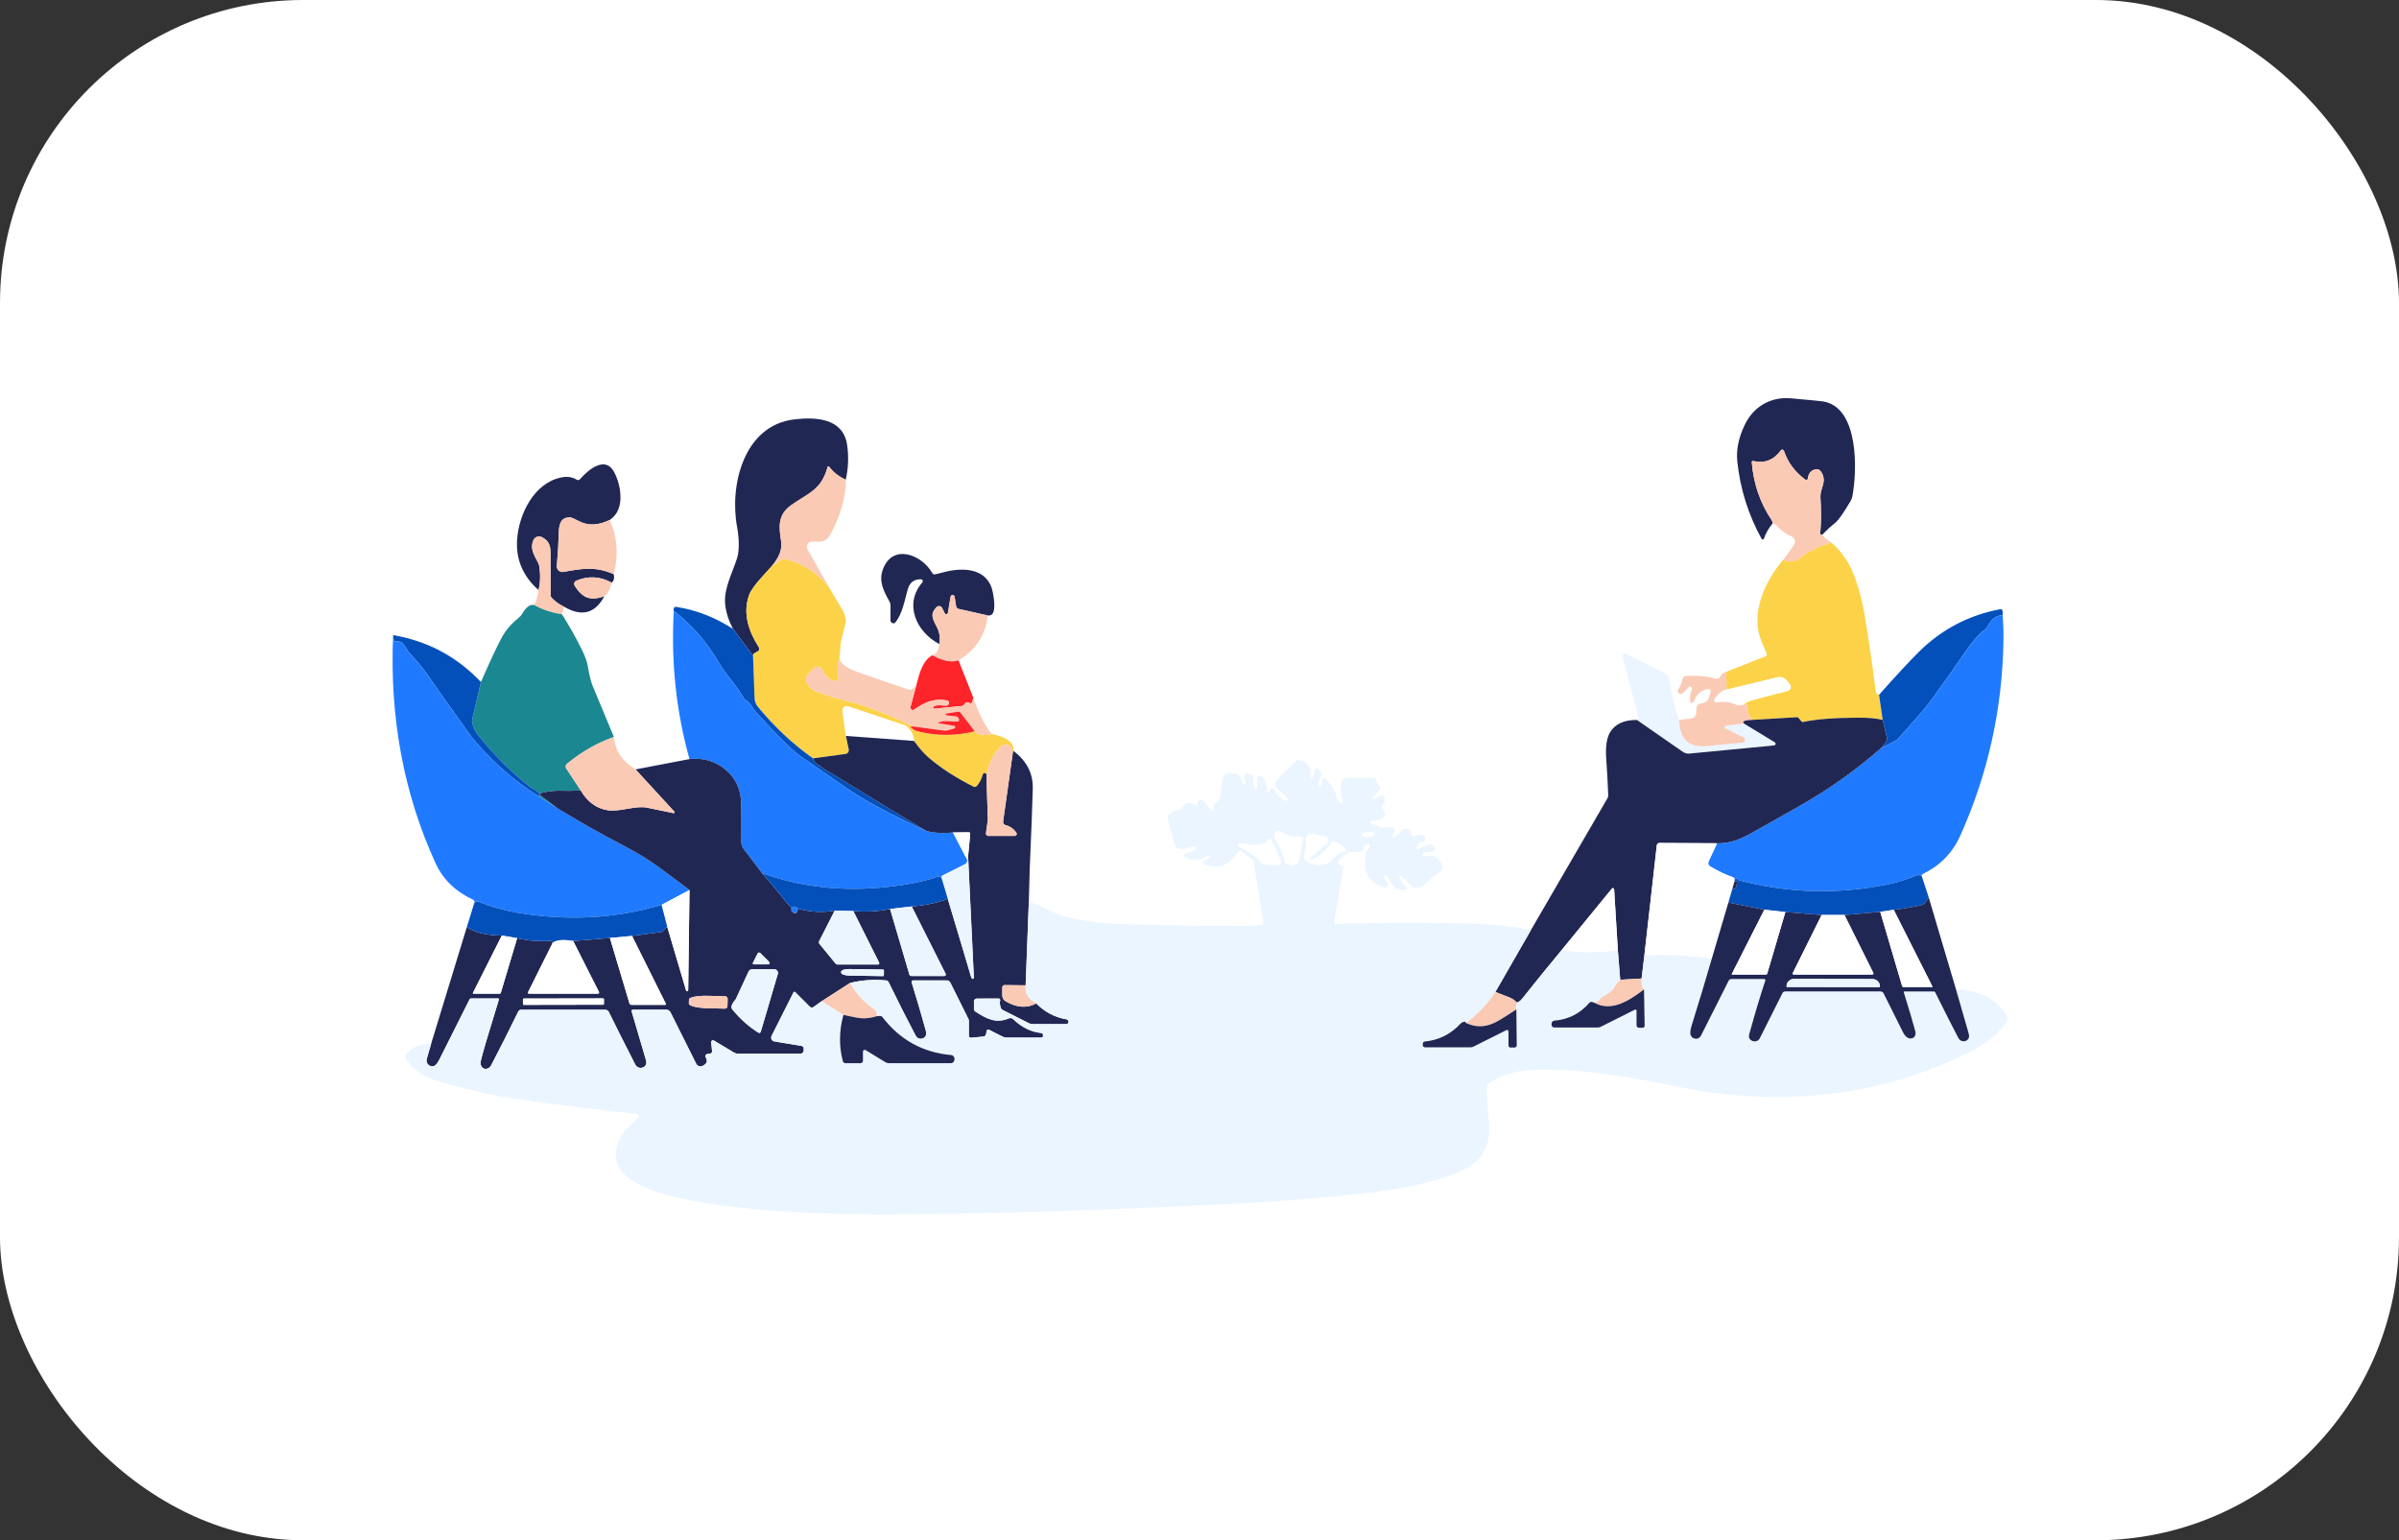 <svg xmlns="http://www.w3.org/2000/svg" width="190" height="122" viewBox="0 0 190 122" fill="none"><rect x="0" y="0" width="190" height="122" fill="#333333" stroke="none"/><rect width="190" height="122" rx="24" fill="white"></rect><path d="M144.331 42.349C144.207 42.372 144.151 42.334 144.161 42.236C144.238 41.399 144.245 40.483 144.182 39.486C144.167 39.26 144.192 39.034 144.256 38.818C144.431 38.247 144.559 37.92 144.256 37.408C144.124 37.185 143.929 37.119 143.671 37.21C143.385 37.311 143.222 37.545 143.18 37.91C143.178 37.931 143.17 37.952 143.157 37.969C143.144 37.986 143.127 38 143.107 38.008C143.087 38.017 143.066 38.02 143.044 38.018C143.023 38.015 143.003 38.007 142.985 37.995C142.155 37.383 141.589 36.62 141.288 35.708C141.28 35.683 141.265 35.661 141.245 35.645C141.225 35.628 141.201 35.617 141.175 35.613C141.15 35.609 141.124 35.612 141.1 35.622C141.077 35.632 141.056 35.648 141.042 35.669C140.48 36.444 139.748 36.727 138.846 36.516C138.833 36.513 138.819 36.513 138.805 36.517C138.791 36.52 138.779 36.527 138.769 36.536C138.758 36.545 138.75 36.556 138.745 36.569C138.739 36.581 138.737 36.595 138.739 36.608C138.877 38.313 139.404 39.844 140.318 41.202C140.35 41.249 140.369 41.304 140.374 41.362L140.387 41.467C140.081 41.825 139.853 42.223 139.704 42.661C139.697 42.679 139.686 42.696 139.67 42.708C139.654 42.721 139.635 42.728 139.615 42.73C139.595 42.731 139.575 42.727 139.558 42.718C139.54 42.708 139.526 42.694 139.517 42.676C138.462 40.766 137.821 38.721 137.593 36.541C137.499 35.636 137.693 34.679 138.174 33.671C138.875 32.197 140.238 31.405 141.861 31.552C143.386 31.689 144.226 31.77 144.382 31.796C147.26 32.256 147.091 37.354 146.703 39.33C146.678 39.457 146.631 39.579 146.565 39.69C145.995 40.648 145.588 41.224 145.345 41.416C144.991 41.697 144.653 42.008 144.331 42.349Z" fill="#212753"></path><path d="M66.983 37.998C66.423 37.742 65.986 37.399 65.671 36.969C65.663 36.957 65.652 36.949 65.639 36.943C65.626 36.938 65.613 36.937 65.599 36.939C65.586 36.942 65.573 36.948 65.563 36.957C65.553 36.967 65.546 36.978 65.542 36.992C65.06 38.81 64.027 39.047 62.674 40.004C61.593 40.77 61.678 41.694 61.865 42.877C61.965 43.504 61.712 44.166 61.108 44.86C60.533 45.516 59.562 46.465 59.319 47.159C58.813 48.6 59.298 50.022 60.099 51.262C60.118 51.291 60.13 51.324 60.135 51.359C60.139 51.394 60.137 51.429 60.126 51.462C60.116 51.495 60.099 51.526 60.075 51.552C60.052 51.578 60.023 51.598 59.991 51.612C59.741 51.72 59.624 51.825 59.639 51.928L58.06 49.816C57.685 49.122 57.474 48.435 57.426 47.756C57.344 46.576 58.019 45.341 58.381 44.196C58.571 43.602 58.538 42.599 58.379 41.748C57.765 38.502 58.869 33.697 62.913 33.218C64.651 33.013 66.77 33.136 67.088 35.222C67.228 36.148 67.193 37.073 66.983 37.998Z" fill="#212753"></path><path d="M144.331 42.349C144.464 42.576 144.704 42.788 145.05 42.985C144.108 43.24 143.276 43.649 142.551 44.212C142.156 44.52 141.716 44.562 141.232 44.335L142.069 43.191C142.111 43.132 142.14 43.064 142.152 42.993C142.165 42.921 142.161 42.848 142.142 42.778C142.122 42.709 142.086 42.644 142.038 42.591C141.99 42.537 141.93 42.495 141.863 42.468C141.435 42.293 141.022 41.993 140.623 41.568C140.585 41.526 140.534 41.497 140.477 41.485L140.387 41.467L140.374 41.362C140.369 41.304 140.35 41.25 140.318 41.202C139.404 39.844 138.877 38.313 138.739 36.608C138.737 36.595 138.74 36.581 138.745 36.569C138.75 36.556 138.758 36.545 138.769 36.536C138.779 36.527 138.792 36.52 138.805 36.517C138.819 36.513 138.833 36.513 138.846 36.516C139.749 36.727 140.48 36.445 141.042 35.67C141.056 35.649 141.077 35.632 141.1 35.622C141.124 35.612 141.15 35.609 141.175 35.613C141.201 35.617 141.225 35.628 141.245 35.645C141.265 35.662 141.28 35.684 141.288 35.708C141.589 36.62 142.155 37.383 142.985 37.995C143.003 38.008 143.023 38.016 143.044 38.018C143.066 38.02 143.087 38.017 143.107 38.008C143.127 38 143.144 37.986 143.157 37.969C143.17 37.952 143.178 37.931 143.181 37.91C143.222 37.545 143.385 37.312 143.671 37.21C143.929 37.12 144.125 37.185 144.256 37.408C144.559 37.92 144.431 38.247 144.256 38.818C144.192 39.034 144.167 39.261 144.182 39.487C144.245 40.483 144.238 41.4 144.161 42.236C144.151 42.334 144.208 42.372 144.331 42.349Z" fill="#FACAB5"></path><path d="M48.291 41.184C47.38 41.63 46.561 41.658 45.834 41.269C45.483 41.082 45.258 40.987 45.158 40.983C44.362 40.958 44.262 41.59 44.249 42.342C44.239 42.949 44.19 43.776 44.101 44.824C44.095 44.892 44.105 44.96 44.13 45.024C44.154 45.087 44.194 45.145 44.244 45.191C44.294 45.236 44.355 45.27 44.42 45.289C44.486 45.308 44.555 45.312 44.622 45.3C46.052 45.045 47.146 44.831 48.602 45.477C48.679 45.781 48.626 46.005 48.445 46.151C47.531 45.648 46.596 45.597 45.641 45.997C45.606 46.012 45.574 46.034 45.548 46.062C45.522 46.09 45.502 46.123 45.49 46.16C45.477 46.196 45.473 46.234 45.476 46.272C45.48 46.31 45.491 46.347 45.51 46.38C45.661 46.647 45.86 46.887 46.108 47.097C46.535 47.459 47.121 47.5 47.867 47.221C47.135 48.598 46.071 48.877 44.676 48.057C44.299 47.882 43.971 47.647 43.692 47.352C43.639 47.296 43.609 47.221 43.608 47.141C43.601 46.207 43.598 45.08 43.6 43.761C43.6 43.144 43.42 42.817 42.927 42.55C42.867 42.517 42.8 42.497 42.731 42.492C42.663 42.486 42.594 42.495 42.529 42.518C42.464 42.541 42.404 42.578 42.355 42.625C42.305 42.673 42.265 42.73 42.239 42.794C41.972 43.443 42.278 43.941 42.617 44.566C42.661 44.65 42.691 44.74 42.706 44.834C42.814 45.518 42.796 46.154 42.653 46.74C41.415 45.641 40.849 44.309 40.955 42.745C41.091 40.731 42.278 38.28 44.424 37.822C44.912 37.719 45.328 37.777 45.672 37.995C45.713 38.02 45.761 38.031 45.809 38.024C45.857 38.017 45.901 37.993 45.934 37.956C46.583 37.208 47.942 36.058 48.645 37.403C48.938 37.965 49.101 38.566 49.136 39.204C49.185 40.109 48.904 40.769 48.291 41.184Z" fill="#212753"></path><path d="M66.983 37.997C67.024 39.478 66.436 41.179 65.696 42.444C65.614 42.584 65.497 42.701 65.356 42.781C65.215 42.862 65.055 42.905 64.893 42.905H64.315C64.243 42.905 64.172 42.924 64.11 42.959C64.048 42.995 63.996 43.047 63.96 43.109C63.924 43.172 63.905 43.242 63.904 43.314C63.904 43.386 63.923 43.457 63.958 43.519L65.73 46.637C64.834 45.44 63.64 44.652 62.145 44.273C62.106 44.263 62.065 44.262 62.025 44.269C61.985 44.276 61.947 44.291 61.914 44.314L61.108 44.859C61.712 44.165 61.965 43.504 61.865 42.876C61.678 41.693 61.593 40.77 62.674 40.003C64.027 39.046 65.059 38.81 65.542 36.991C65.546 36.978 65.553 36.966 65.563 36.957C65.573 36.947 65.585 36.941 65.599 36.939C65.612 36.936 65.626 36.938 65.639 36.943C65.652 36.948 65.663 36.957 65.671 36.968C65.986 37.398 66.423 37.742 66.983 37.997Z" fill="#FACAB5"></path><path d="M48.291 41.184C48.897 42.556 49 43.987 48.601 45.477C47.146 44.831 46.052 45.045 44.622 45.299C44.555 45.311 44.486 45.308 44.42 45.289C44.355 45.27 44.294 45.236 44.244 45.19C44.194 45.144 44.154 45.087 44.13 45.023C44.105 44.96 44.095 44.891 44.1 44.823C44.19 43.776 44.239 42.948 44.249 42.341C44.262 41.59 44.362 40.958 45.158 40.983C45.258 40.987 45.483 41.082 45.834 41.269C46.561 41.658 47.38 41.63 48.291 41.184Z" fill="#FACAB5"></path><path d="M44.676 48.057L44.506 48.656C43.726 48.547 42.99 48.301 42.298 47.921C42.457 47.648 42.575 47.255 42.652 46.74C42.796 46.154 42.814 45.518 42.706 44.834C42.691 44.74 42.661 44.65 42.617 44.567C42.278 43.942 41.972 43.443 42.239 42.794C42.265 42.731 42.305 42.673 42.355 42.626C42.404 42.578 42.464 42.541 42.529 42.519C42.594 42.495 42.663 42.486 42.731 42.492C42.8 42.497 42.867 42.517 42.927 42.55C43.42 42.818 43.6 43.144 43.6 43.762C43.598 45.08 43.601 46.207 43.608 47.141C43.609 47.221 43.639 47.296 43.692 47.352C43.971 47.647 44.299 47.882 44.676 48.057Z" fill="#FACAB5"></path><path d="M148.819 55.035L149.109 57.026C148.626 56.902 147.985 56.842 147.186 56.846C145.267 56.852 143.813 56.966 142.824 57.185C142.794 57.192 142.762 57.19 142.732 57.18C142.703 57.169 142.677 57.151 142.657 57.126L142.464 56.889C142.443 56.863 142.415 56.842 142.385 56.828C142.354 56.814 142.32 56.808 142.287 56.81L138.762 57.023C138.503 56.694 138.386 56.361 138.41 56.025C138.412 55.986 138.403 55.947 138.383 55.914C138.362 55.88 138.333 55.853 138.297 55.837L138.14 55.768C138.32 55.636 138.448 55.558 138.525 55.534C139.173 55.34 140.189 55.073 141.576 54.734C141.63 54.721 141.68 54.694 141.722 54.656C141.763 54.618 141.794 54.571 141.812 54.518C141.83 54.465 141.834 54.408 141.824 54.353C141.814 54.298 141.791 54.247 141.755 54.204L141.499 53.89C141.414 53.786 141.302 53.709 141.175 53.666C141.049 53.623 140.912 53.617 140.782 53.648L136.738 54.626L136.715 53.214L139.84 51.982C139.876 51.968 139.905 51.941 139.921 51.906C139.936 51.871 139.938 51.832 139.925 51.797C139.856 51.61 139.722 51.285 139.522 50.822C138.582 48.633 139.778 46.02 141.232 44.335C141.716 44.561 142.156 44.52 142.551 44.211C143.275 43.649 144.108 43.24 145.05 42.984C145.885 43.708 146.502 44.621 146.901 45.724C147.25 46.686 147.511 47.69 147.684 48.736C148.019 50.757 148.313 52.786 148.565 54.821C148.57 54.861 148.587 54.899 148.612 54.93C148.637 54.961 148.671 54.984 148.708 54.996L148.819 55.035Z" fill="#FCD249"></path><path d="M78.224 48.747L75.91 48.227C75.863 48.217 75.82 48.192 75.787 48.156C75.754 48.12 75.733 48.075 75.725 48.026L75.605 47.275C75.6 47.236 75.581 47.2 75.552 47.174C75.523 47.147 75.485 47.133 75.445 47.132C75.406 47.132 75.368 47.146 75.338 47.172C75.308 47.198 75.289 47.234 75.284 47.273L75.076 48.536C75.07 48.564 75.057 48.589 75.037 48.609C75.016 48.629 74.99 48.641 74.962 48.646C74.934 48.65 74.906 48.645 74.88 48.632C74.855 48.62 74.835 48.599 74.822 48.574L74.614 48.155C74.594 48.116 74.565 48.082 74.529 48.056C74.494 48.031 74.453 48.014 74.409 48.008C74.366 48.001 74.322 48.005 74.281 48.02C74.239 48.035 74.202 48.059 74.172 48.091C73.663 48.628 73.825 48.945 74.192 49.655C74.417 50.085 74.485 50.538 74.398 51.015C72.575 50.071 71.563 47.844 73.047 46.136C73.066 46.114 73.079 46.087 73.083 46.059C73.088 46.03 73.084 46.001 73.072 45.975C73.061 45.948 73.042 45.925 73.018 45.909C72.994 45.893 72.966 45.885 72.937 45.884C72.389 45.867 72.038 46.143 71.884 46.712C71.609 47.723 71.448 48.626 70.929 49.282C70.9 49.319 70.861 49.346 70.816 49.36C70.771 49.373 70.723 49.372 70.679 49.357C70.635 49.341 70.596 49.312 70.569 49.274C70.542 49.236 70.528 49.19 70.528 49.143V47.944C70.528 47.85 70.505 47.756 70.459 47.672C69.971 46.784 69.591 46.054 69.912 45.138C70.662 43.006 73.011 43.921 73.841 45.398C73.858 45.431 73.885 45.457 73.918 45.475C73.951 45.492 73.989 45.499 74.026 45.495C74.087 45.49 74.354 45.426 74.827 45.303C76.318 44.917 78.27 45.004 78.634 46.931C78.879 48.224 78.742 48.829 78.224 48.747Z" fill="#212753"></path><path d="M65.73 46.637C66.07 47.199 66.401 47.758 66.721 48.311C66.854 48.541 66.945 48.822 66.993 49.153C66.998 49.192 66.996 49.231 66.988 49.268L66.587 50.904C66.584 50.918 66.581 50.932 66.58 50.945L66.485 52.131C66.314 52.561 66.29 53.076 66.413 53.674C66.421 53.713 66.419 53.753 66.408 53.79C66.397 53.828 66.376 53.862 66.348 53.89C66.32 53.918 66.285 53.938 66.247 53.95C66.209 53.961 66.169 53.963 66.13 53.955C65.692 53.86 65.352 53.553 65.108 53.034C65.082 52.977 65.041 52.927 64.991 52.888C64.941 52.85 64.882 52.824 64.82 52.813C64.758 52.802 64.694 52.807 64.634 52.826C64.573 52.845 64.519 52.878 64.474 52.923L64.022 53.376C63.924 53.474 63.862 53.603 63.846 53.742C63.831 53.88 63.863 54.02 63.938 54.137C64.143 54.458 64.355 54.66 64.574 54.744C65.449 55.074 66.348 55.349 67.27 55.57C68.549 55.877 70.233 56.534 72.323 57.54C72.036 57.521 72.073 57.617 72.436 57.828C72.508 57.869 72.584 57.9 72.662 57.921C74.165 58.302 75.678 58.303 77.202 57.926C77.515 58.223 77.958 58.294 78.532 58.139C79.74 58.373 80.323 58.822 80.28 59.487C80.241 59.508 80.218 59.561 80.211 59.647C80.199 59.415 80.124 59.24 79.987 59.12C79.878 59.023 79.736 58.974 79.59 58.981C79.445 58.989 79.308 59.053 79.21 59.161C78.609 59.814 78.248 60.62 78.129 61.578C78.156 61.445 78.149 61.35 78.108 61.296C78.09 61.272 78.066 61.254 78.038 61.245C78.011 61.235 77.98 61.233 77.951 61.241C77.921 61.248 77.894 61.264 77.872 61.285C77.85 61.307 77.834 61.335 77.826 61.365C77.738 61.715 77.582 62.014 77.358 62.263C77.327 62.297 77.286 62.321 77.24 62.33C77.194 62.339 77.146 62.332 77.104 62.312C75.68 61.591 74.492 60.821 73.54 59.999C73.174 59.684 72.791 59.246 72.393 58.687C72.358 58.19 72.139 57.791 71.735 57.489C71.715 57.472 71.691 57.459 71.663 57.45L67.175 55.953C67.12 55.935 67.061 55.931 67.004 55.941C66.947 55.952 66.894 55.977 66.849 56.014C66.805 56.051 66.77 56.099 66.749 56.153C66.728 56.207 66.721 56.266 66.729 56.324L66.998 58.291L67.219 59.354C67.227 59.395 67.227 59.437 67.219 59.478C67.21 59.519 67.194 59.558 67.17 59.592C67.145 59.626 67.115 59.655 67.079 59.677C67.043 59.699 67.004 59.713 66.962 59.719L64.392 60.069C62.769 58.92 61.306 57.549 60.002 55.956C59.855 55.774 59.771 55.549 59.763 55.315L59.639 51.928C59.624 51.825 59.741 51.719 59.991 51.611C60.023 51.598 60.052 51.577 60.075 51.552C60.099 51.526 60.116 51.495 60.127 51.462C60.137 51.428 60.14 51.393 60.135 51.359C60.13 51.324 60.118 51.291 60.099 51.262C59.298 50.022 58.813 48.599 59.319 47.159C59.562 46.465 60.533 45.516 61.108 44.86L61.914 44.314C61.947 44.292 61.985 44.276 62.025 44.269C62.065 44.262 62.106 44.263 62.145 44.273C63.64 44.652 64.835 45.44 65.73 46.637Z" fill="#FCD249"></path><path d="M48.445 46.151C48.316 46.697 48.124 47.053 47.867 47.221C47.121 47.501 46.535 47.46 46.108 47.098C45.86 46.887 45.661 46.648 45.51 46.38C45.491 46.347 45.48 46.31 45.476 46.272C45.473 46.234 45.477 46.196 45.49 46.16C45.502 46.124 45.522 46.09 45.548 46.062C45.574 46.034 45.606 46.012 45.641 45.997C46.596 45.597 47.531 45.649 48.445 46.151Z" fill="#FACAB5"></path><path d="M78.223 48.746C78.066 50.288 77.296 51.473 75.913 52.303C75.382 52.495 74.688 52.362 73.83 51.905C74.149 51.81 74.338 51.514 74.398 51.015C74.485 50.538 74.417 50.084 74.192 49.654C73.825 48.944 73.663 48.628 74.172 48.09C74.202 48.058 74.239 48.034 74.28 48.02C74.322 48.005 74.366 48.001 74.409 48.007C74.453 48.013 74.494 48.03 74.529 48.056C74.565 48.081 74.594 48.115 74.613 48.154L74.821 48.574C74.835 48.599 74.855 48.619 74.88 48.632C74.906 48.645 74.934 48.649 74.962 48.645C74.99 48.641 75.016 48.628 75.036 48.608C75.057 48.589 75.07 48.563 75.076 48.535L75.284 47.272C75.289 47.233 75.308 47.197 75.338 47.172C75.368 47.146 75.406 47.132 75.445 47.132C75.485 47.132 75.522 47.147 75.552 47.173C75.581 47.2 75.6 47.236 75.605 47.275L75.725 48.026C75.733 48.075 75.754 48.12 75.787 48.156C75.82 48.191 75.863 48.216 75.91 48.227L78.223 48.746Z" fill="#FACAB5"></path><path d="M42.298 47.92C42.99 48.301 43.726 48.546 44.506 48.656C45.083 49.568 45.601 50.487 46.06 51.411C46.332 51.96 46.494 52.402 46.547 52.738C46.614 53.163 46.704 53.579 46.817 53.986C46.844 54.087 46.879 54.186 46.92 54.284L48.62 58.374C47.307 58.833 46.067 59.544 44.902 60.506C44.849 60.549 44.815 60.609 44.805 60.676C44.795 60.743 44.81 60.812 44.848 60.869L45.975 62.582C45.54 62.633 45.111 62.649 44.686 62.63C43.993 62.602 43.471 62.659 42.865 62.808C42.844 62.814 42.825 62.825 42.81 62.841C42.795 62.858 42.785 62.878 42.78 62.899C42.776 62.921 42.778 62.944 42.786 62.964C42.794 62.985 42.807 63.003 42.825 63.016L44.16 64.027L42.663 63.068C42.789 62.932 42.724 62.788 42.468 62.636C42.19 62.471 42.03 62.372 41.987 62.337C40.456 61.128 39.085 59.759 37.877 58.23C37.605 57.887 37.443 57.524 37.392 57.142C37.385 57.099 37.386 57.054 37.397 57.01L38.09 54.019C38.828 52.34 39.373 51.173 39.725 50.518C40.039 49.937 40.486 49.412 41.068 48.944C41.196 48.84 41.303 48.715 41.384 48.574C41.678 48.073 41.983 47.855 42.298 47.92Z" fill="#1B8791"></path><path d="M58.06 49.816L59.639 51.928L59.763 55.316C59.771 55.549 59.855 55.774 60.001 55.956C61.306 57.549 62.769 58.92 64.392 60.069C64.464 60.287 64.56 60.43 64.68 60.498C64.852 60.598 64.941 60.649 64.947 60.653C65.316 60.995 65.755 61.185 66.135 61.419C68.527 62.899 70.943 64.369 73.384 65.828C70.576 64.537 68.469 63.406 67.062 62.435C65.825 61.583 64.587 60.725 63.349 59.861C62.728 59.428 61.575 58.284 59.888 56.427C59.603 56.116 59.472 55.722 59.098 55.488C59.022 55.441 58.958 55.377 58.913 55.303C58.577 54.749 58.206 54.222 57.798 53.721C57.477 53.327 57.114 52.796 56.71 52.129C55.833 50.685 54.718 49.438 53.364 48.389C53.335 48.361 53.339 48.289 53.374 48.173C53.385 48.138 53.408 48.108 53.439 48.088C53.469 48.069 53.506 48.062 53.541 48.067C55.106 48.304 56.612 48.887 58.06 49.816Z" fill="#0450BB"></path><path d="M158.604 48.708C158.226 48.782 157.955 48.901 157.793 49.065C157.7 49.161 157.587 49.326 157.454 49.559C157.376 49.695 157.272 49.816 157.148 49.914C156.679 50.283 156.208 50.815 155.736 51.511C155.032 52.549 154.151 53.799 153.091 55.262C152.236 56.442 151.44 57.237 150.347 58.492C150.275 58.574 150.188 58.642 150.09 58.693L148.95 59.277C149.164 59.074 149.321 58.863 149.422 58.641C149.452 58.578 149.459 58.505 149.443 58.436L149.109 57.026L148.819 55.035C150.133 53.554 151.181 52.424 151.962 51.645C153.762 49.855 155.916 48.724 158.422 48.252C158.581 48.223 158.642 48.375 158.604 48.708Z" fill="#0450BB"></path><path d="M73.384 65.828C74.058 65.987 74.755 66.024 75.476 65.938L76.457 67.834L76.562 68.009C76.585 68.046 76.599 68.087 76.604 68.13C76.61 68.173 76.607 68.217 76.595 68.258C76.582 68.3 76.562 68.338 76.534 68.372C76.507 68.405 76.472 68.432 76.434 68.451L74.649 69.347C74.635 69.353 74.623 69.362 74.613 69.374C74.603 69.385 74.595 69.399 74.59 69.413C74.575 69.461 74.569 69.507 74.572 69.55L74.511 69.483C74.486 69.455 74.453 69.436 74.416 69.427C74.38 69.418 74.341 69.419 74.305 69.431C73.509 69.711 72.583 69.931 71.527 70.092C67.477 70.717 63.747 70.399 60.335 69.141L58.91 67.258C58.779 67.084 58.708 66.872 58.71 66.653C58.722 65.692 58.718 64.691 58.7 63.652C58.677 62.517 58.259 61.615 57.444 60.946C56.64 60.284 55.694 60.011 54.607 60.125C53.551 56.351 53.137 52.439 53.364 48.389C54.718 49.438 55.833 50.685 56.71 52.129C57.114 52.796 57.477 53.326 57.798 53.721C58.206 54.221 58.577 54.749 58.913 55.303C58.958 55.377 59.022 55.44 59.098 55.488C59.472 55.722 59.603 56.115 59.889 56.427C61.575 58.284 62.728 59.428 63.349 59.86C64.587 60.725 65.825 61.583 67.062 62.435C68.469 63.406 70.576 64.537 73.384 65.828Z" fill="#1F7AFF"></path><path d="M158.604 48.707C158.662 49.372 158.684 50.085 158.671 50.844C158.576 56.191 157.442 61.298 155.266 66.164C154.648 67.546 153.659 68.564 152.298 69.217C152.238 69.245 152.203 69.292 152.193 69.359L152.008 69.323C151.926 69.306 151.841 69.315 151.764 69.349C151.031 69.66 150.29 69.893 149.54 70.046C145.572 70.857 141.644 70.753 137.755 69.734C137.721 69.724 137.688 69.709 137.658 69.691C137.64 69.678 137.627 69.658 137.616 69.629C137.604 69.591 137.563 69.58 137.493 69.595C137.447 69.606 137.411 69.633 137.385 69.678C137.368 69.571 137.319 69.505 137.239 69.48C136.688 69.294 136.086 69.008 135.434 68.621C135.371 68.584 135.324 68.524 135.302 68.454C135.28 68.383 135.285 68.307 135.316 68.24L135.989 66.792C136.778 66.824 137.64 66.581 138.577 66.061C141.09 64.66 142.725 63.731 143.483 63.273C145.435 62.095 147.257 60.763 148.95 59.276L150.09 58.692C150.188 58.641 150.275 58.573 150.346 58.492C151.44 57.236 152.236 56.441 153.091 55.261C154.151 53.798 155.032 52.548 155.736 51.511C156.208 50.815 156.679 50.282 157.148 49.913C157.272 49.815 157.375 49.694 157.453 49.558C157.587 49.325 157.7 49.161 157.792 49.065C157.955 48.9 158.225 48.781 158.604 48.707Z" fill="#1F7AFF"></path><path d="M38.09 54.019L37.397 57.011C37.386 57.055 37.385 57.099 37.391 57.142C37.443 57.524 37.605 57.887 37.877 58.23C39.085 59.759 40.455 61.129 41.987 62.337C42.03 62.372 42.19 62.471 42.468 62.636C42.724 62.788 42.789 62.932 42.663 63.068C40.93 62 39.305 60.612 37.787 58.906C37.312 58.374 37.045 57.944 36.67 57.425C35.59 55.935 34.629 54.574 33.787 53.343C33.378 52.746 32.826 52.183 32.321 51.583C32.03 51.241 31.961 50.711 31.304 50.822C31.211 50.837 31.155 50.666 31.134 50.308C33.858 50.766 36.176 52.003 38.09 54.019Z" fill="#0450BB"></path><path d="M31.134 50.308C31.155 50.666 31.211 50.837 31.304 50.822C31.961 50.711 32.03 51.241 32.321 51.583C32.826 52.183 33.378 52.746 33.787 53.343C34.629 54.574 35.59 55.935 36.67 57.425C37.045 57.944 37.312 58.374 37.787 58.906C39.305 60.612 40.93 62 42.663 63.068L44.16 64.027C45.875 65.073 47.628 66.064 49.42 66.998C50.434 67.526 51.323 68.068 52.088 68.624C52.951 69.251 53.791 69.876 54.607 70.496L52.396 71.672C48.738 72.762 44.93 72.968 40.971 72.289C39.867 72.1 38.846 71.812 37.907 71.422C37.832 71.391 37.768 71.389 37.715 71.415C37.657 71.442 37.604 71.486 37.556 71.546C37.58 71.486 37.587 71.43 37.576 71.379C37.568 71.332 37.533 71.295 37.471 71.265C36.071 70.612 35.08 69.649 34.498 68.377C31.973 62.861 30.852 56.837 31.134 50.308Z" fill="#1F7AFF"></path><path d="M132.997 57.028C133.021 58.573 133.774 59.261 135.257 59.091C136.031 59.002 136.955 58.911 138.03 58.818C138.075 58.814 138.117 58.795 138.151 58.765C138.184 58.734 138.207 58.694 138.215 58.65C138.223 58.605 138.217 58.559 138.197 58.519C138.177 58.478 138.145 58.445 138.104 58.425L136.654 57.694C136.633 57.684 136.616 57.667 136.605 57.647C136.595 57.626 136.591 57.603 136.595 57.58C136.599 57.557 136.611 57.535 136.628 57.519C136.645 57.503 136.666 57.492 136.69 57.488L138.112 57.303L140.564 58.798C140.588 58.812 140.606 58.834 140.617 58.86C140.628 58.886 140.63 58.914 140.624 58.941C140.618 58.969 140.603 58.993 140.582 59.012C140.561 59.03 140.535 59.042 140.508 59.044L133.814 59.688C133.623 59.706 133.432 59.656 133.275 59.546L129.642 57.025C129.666 57.019 129.69 57.005 129.716 56.984C129.74 56.964 129.757 56.937 129.766 56.906C129.775 56.876 129.776 56.844 129.767 56.815L128.486 51.935C128.478 51.904 128.479 51.87 128.49 51.839C128.5 51.808 128.519 51.781 128.545 51.761C128.57 51.74 128.601 51.728 128.633 51.724C128.666 51.721 128.698 51.727 128.728 51.742L131.883 53.337C131.968 53.379 132.04 53.441 132.095 53.518C132.15 53.594 132.184 53.684 132.196 53.777C132.347 54.917 132.614 56.001 132.997 57.028Z" fill="#EBF5FF"></path><path d="M73.83 51.905C74.688 52.363 75.382 52.496 75.913 52.304L77.096 55.285L76.994 55.619C76.988 55.639 76.978 55.657 76.964 55.671C76.95 55.686 76.933 55.697 76.914 55.704C76.895 55.711 76.874 55.713 76.854 55.71C76.834 55.708 76.815 55.7 76.799 55.689C76.631 55.574 76.48 55.619 76.347 55.823C76.328 55.851 76.303 55.874 76.274 55.892C76.245 55.909 76.212 55.92 76.177 55.923L73.987 56.134C73.977 56.135 73.967 56.134 73.958 56.131C73.948 56.128 73.94 56.123 73.932 56.117C73.924 56.11 73.918 56.102 73.913 56.093C73.909 56.084 73.906 56.075 73.905 56.064C73.888 55.877 74.22 55.82 74.901 55.892C74.957 55.898 75.014 55.884 75.061 55.852C75.108 55.821 75.142 55.774 75.158 55.72L75.16 55.712C75.167 55.689 75.169 55.665 75.165 55.641C75.162 55.618 75.154 55.595 75.142 55.574C75.13 55.554 75.114 55.536 75.094 55.522C75.075 55.508 75.053 55.498 75.029 55.493C74.018 55.275 73.186 55.635 72.413 56.203C72.38 56.227 72.341 56.24 72.301 56.24C72.261 56.241 72.222 56.229 72.188 56.206C72.155 56.183 72.13 56.151 72.116 56.113C72.102 56.075 72.1 56.034 72.11 55.995L72.603 54.169C72.793 53.407 73.07 52.317 73.83 51.905Z" fill="#FD242A"></path><path d="M66.485 52.131C66.539 52.544 67.016 52.909 67.915 53.227C69.258 53.702 70.606 54.166 71.959 54.621C72.171 54.693 72.386 54.542 72.603 54.168L72.11 55.994C72.1 56.033 72.102 56.074 72.116 56.112C72.13 56.15 72.155 56.182 72.188 56.205C72.222 56.228 72.261 56.24 72.301 56.24C72.341 56.239 72.381 56.226 72.413 56.203C73.186 55.634 74.018 55.274 75.029 55.493C75.053 55.498 75.075 55.508 75.094 55.521C75.114 55.535 75.13 55.553 75.142 55.574C75.154 55.594 75.162 55.617 75.166 55.641C75.169 55.664 75.167 55.688 75.16 55.711L75.158 55.719C75.142 55.773 75.108 55.82 75.061 55.852C75.014 55.883 74.957 55.897 74.901 55.891C74.22 55.819 73.888 55.877 73.905 56.064C73.906 56.074 73.909 56.084 73.913 56.093C73.918 56.102 73.924 56.109 73.932 56.116C73.94 56.123 73.949 56.127 73.958 56.13C73.967 56.133 73.977 56.134 73.987 56.133L76.177 55.922C76.212 55.919 76.245 55.908 76.274 55.891C76.303 55.874 76.328 55.85 76.347 55.822C76.48 55.618 76.631 55.573 76.799 55.688C76.815 55.7 76.834 55.707 76.854 55.709C76.874 55.712 76.895 55.71 76.914 55.703C76.933 55.696 76.95 55.685 76.964 55.67C76.978 55.656 76.988 55.638 76.994 55.619L77.096 55.284C77.446 56.373 77.924 57.325 78.532 58.139C77.958 58.294 77.515 58.222 77.202 57.926L76.077 56.465C76.051 56.431 76.017 56.404 75.977 56.389C75.937 56.373 75.894 56.368 75.851 56.375L74.94 56.519C74.925 56.521 74.912 56.528 74.902 56.539C74.892 56.55 74.885 56.564 74.884 56.578C74.882 56.593 74.886 56.608 74.894 56.62C74.901 56.633 74.913 56.642 74.927 56.648C74.99 56.67 75.24 56.699 75.677 56.735C75.735 56.739 75.791 56.761 75.838 56.795C75.884 56.831 75.92 56.878 75.941 56.933L75.954 56.972C75.961 56.993 75.963 57.017 75.959 57.039C75.955 57.062 75.946 57.083 75.932 57.101C75.918 57.12 75.9 57.134 75.879 57.144C75.858 57.154 75.835 57.158 75.813 57.157L74.763 57.113C74.746 57.113 74.729 57.116 74.714 57.121L74.334 57.221C74.325 57.221 74.317 57.225 74.311 57.232C74.305 57.238 74.301 57.247 74.302 57.256C74.302 57.265 74.306 57.273 74.312 57.279C74.319 57.285 74.327 57.288 74.336 57.288L75.566 57.491C75.589 57.496 75.611 57.508 75.626 57.526C75.642 57.544 75.651 57.567 75.652 57.59C75.654 57.614 75.647 57.638 75.634 57.657C75.621 57.677 75.602 57.692 75.579 57.7L75.119 57.833C74.991 57.872 74.855 57.883 74.721 57.864L72.323 57.54C70.233 56.533 68.549 55.877 67.27 55.57C66.348 55.349 65.449 55.073 64.574 54.744C64.355 54.66 64.143 54.458 63.938 54.137C63.863 54.02 63.831 53.88 63.846 53.742C63.862 53.603 63.924 53.474 64.022 53.376L64.474 52.923C64.519 52.878 64.573 52.845 64.634 52.826C64.694 52.806 64.758 52.802 64.82 52.813C64.882 52.824 64.941 52.849 64.991 52.888C65.041 52.926 65.082 52.976 65.108 53.034C65.352 53.553 65.692 53.86 66.13 53.955C66.169 53.962 66.209 53.961 66.247 53.95C66.285 53.938 66.32 53.918 66.348 53.89C66.376 53.862 66.397 53.828 66.408 53.79C66.419 53.752 66.421 53.713 66.413 53.674C66.29 53.076 66.314 52.561 66.485 52.131Z" fill="#FACAB5"></path><path d="M136.715 53.214L136.738 54.626C136.408 54.686 136.094 54.936 135.796 55.377C135.779 55.403 135.77 55.433 135.77 55.464C135.77 55.495 135.779 55.525 135.796 55.551C135.813 55.577 135.837 55.597 135.865 55.61C135.894 55.622 135.925 55.626 135.955 55.621C136.479 55.525 137.002 55.59 137.524 55.814C137.732 55.902 137.958 55.881 138.14 55.768L138.297 55.837C138.333 55.854 138.362 55.88 138.383 55.914C138.403 55.947 138.412 55.986 138.41 56.025C138.386 56.361 138.503 56.694 138.762 57.023C138.186 57.037 137.97 57.13 138.112 57.304L136.69 57.489C136.666 57.492 136.645 57.503 136.628 57.519C136.611 57.536 136.599 57.557 136.595 57.58C136.591 57.603 136.595 57.627 136.605 57.647C136.616 57.668 136.633 57.684 136.654 57.694L138.104 58.425C138.145 58.445 138.177 58.478 138.197 58.519C138.217 58.559 138.224 58.605 138.215 58.65C138.207 58.694 138.184 58.735 138.151 58.765C138.117 58.796 138.075 58.814 138.03 58.819C136.955 58.911 136.031 59.002 135.257 59.091C133.775 59.261 133.021 58.573 132.997 57.028L133.945 56.913C134.056 56.899 134.159 56.845 134.234 56.761C134.309 56.677 134.35 56.569 134.351 56.457C134.353 56.048 134.304 55.776 134.784 55.714C135.195 55.663 135.425 55.329 135.475 54.713C135.477 54.692 135.473 54.671 135.465 54.652C135.458 54.632 135.445 54.615 135.43 54.601C135.414 54.587 135.396 54.576 135.375 54.57C135.355 54.565 135.334 54.563 135.313 54.567C134.74 54.663 134.346 54.999 134.132 55.575C134.122 55.606 134.102 55.632 134.074 55.65C134.047 55.667 134.015 55.675 133.982 55.672C133.95 55.668 133.92 55.653 133.897 55.63C133.875 55.607 133.861 55.577 133.858 55.544C133.816 55.225 133.864 54.913 134.001 54.608C134.017 54.572 134.019 54.533 134.008 54.496C133.997 54.459 133.973 54.427 133.94 54.406C133.908 54.385 133.869 54.377 133.831 54.382C133.792 54.388 133.757 54.407 133.732 54.436C133.521 54.676 133.36 54.838 133.249 54.922C133.203 54.955 133.147 54.971 133.091 54.966C133.035 54.961 132.982 54.936 132.943 54.895C132.904 54.854 132.881 54.8 132.878 54.744C132.875 54.687 132.893 54.632 132.928 54.587C133.041 54.447 133.163 54.153 133.293 53.705C133.305 53.663 133.33 53.625 133.364 53.598C133.399 53.57 133.441 53.554 133.485 53.551C134.345 53.489 135.141 53.556 135.876 53.751C135.956 53.773 136.039 53.766 136.111 53.733C136.183 53.7 136.238 53.642 136.266 53.571C136.338 53.383 136.488 53.264 136.715 53.214Z" fill="#FACAB5"></path><path d="M138.14 55.768C137.958 55.882 137.732 55.902 137.524 55.815C137.002 55.59 136.479 55.526 135.955 55.622C135.925 55.627 135.894 55.623 135.865 55.61C135.837 55.598 135.813 55.577 135.796 55.551C135.779 55.526 135.77 55.495 135.77 55.464C135.77 55.434 135.779 55.403 135.796 55.377C136.094 54.937 136.408 54.686 136.738 54.626L140.782 53.649C140.912 53.617 141.049 53.623 141.175 53.666C141.302 53.709 141.414 53.787 141.499 53.891L141.755 54.204C141.791 54.248 141.814 54.299 141.824 54.354C141.834 54.408 141.83 54.465 141.812 54.518C141.794 54.571 141.763 54.618 141.722 54.656C141.68 54.694 141.63 54.721 141.576 54.734C140.189 55.074 139.172 55.34 138.525 55.534C138.448 55.558 138.32 55.636 138.14 55.768Z" fill="white"></path><path d="M72.392 58.687L66.998 58.291L66.728 56.324C66.721 56.266 66.728 56.207 66.749 56.153C66.77 56.099 66.804 56.051 66.849 56.014C66.894 55.977 66.947 55.952 67.004 55.941C67.061 55.931 67.12 55.935 67.175 55.953L71.663 57.45C71.69 57.459 71.715 57.472 71.735 57.489C72.139 57.791 72.358 58.19 72.392 58.687Z" fill="white"></path><path d="M77.202 57.926C75.678 58.303 74.165 58.302 72.662 57.921C72.584 57.901 72.508 57.87 72.436 57.828C72.073 57.618 72.036 57.522 72.323 57.54L74.721 57.864C74.855 57.883 74.991 57.873 75.119 57.834L75.579 57.7C75.602 57.692 75.621 57.678 75.634 57.658C75.647 57.638 75.654 57.614 75.652 57.591C75.651 57.567 75.642 57.544 75.626 57.526C75.611 57.508 75.589 57.496 75.566 57.492L74.336 57.288C74.327 57.289 74.319 57.285 74.312 57.279C74.306 57.273 74.302 57.265 74.302 57.256C74.301 57.247 74.304 57.239 74.311 57.232C74.317 57.226 74.325 57.222 74.334 57.221L74.714 57.121C74.729 57.116 74.745 57.113 74.763 57.113L75.813 57.157C75.835 57.158 75.858 57.154 75.879 57.144C75.9 57.135 75.918 57.12 75.932 57.102C75.946 57.084 75.955 57.062 75.959 57.04C75.963 57.017 75.961 56.994 75.954 56.972L75.941 56.933C75.92 56.879 75.884 56.831 75.838 56.796C75.791 56.761 75.735 56.74 75.677 56.735C75.24 56.699 74.99 56.67 74.927 56.648C74.913 56.643 74.901 56.633 74.894 56.62C74.886 56.608 74.882 56.593 74.884 56.579C74.885 56.564 74.892 56.55 74.902 56.539C74.912 56.529 74.925 56.522 74.94 56.519L75.851 56.375C75.894 56.368 75.937 56.373 75.977 56.389C76.017 56.405 76.051 56.431 76.077 56.465L77.202 57.926Z" fill="#FD242A"></path><path d="M149.109 57.026L149.443 58.435C149.459 58.505 149.452 58.578 149.422 58.641C149.321 58.862 149.164 59.074 148.95 59.276C147.257 60.763 145.435 62.096 143.483 63.274C142.725 63.731 141.09 64.661 138.577 66.062C137.64 66.581 136.778 66.825 135.989 66.792L131.429 66.769C131.377 66.768 131.327 66.787 131.288 66.821C131.249 66.855 131.224 66.903 131.218 66.954L130.235 75.666L130.014 77.505L128.319 77.6L128.132 75.249L127.837 70.437C127.835 70.418 127.828 70.399 127.816 70.383C127.804 70.368 127.788 70.357 127.77 70.35C127.751 70.344 127.731 70.344 127.713 70.349C127.694 70.355 127.677 70.365 127.665 70.38L123.682 75.252C122.619 76.53 121.58 77.81 120.565 79.092C120.428 79.266 120.286 79.373 120.139 79.414C119.964 79.23 119.777 79.098 119.577 79.018C119.222 78.875 118.841 78.727 118.432 78.573L121.248 73.67L127.315 63.22C127.356 63.151 127.375 63.072 127.372 62.993C127.334 62.031 127.281 61.068 127.213 60.105C127.144 59.138 127.25 58.429 127.531 57.978C127.932 57.336 128.635 57.019 129.642 57.026L133.275 59.547C133.432 59.656 133.623 59.706 133.814 59.688L140.508 59.045C140.535 59.042 140.562 59.031 140.582 59.012C140.603 58.994 140.618 58.969 140.624 58.942C140.63 58.915 140.628 58.886 140.617 58.86C140.606 58.834 140.588 58.813 140.564 58.798L138.112 57.304C137.97 57.13 138.187 57.037 138.762 57.023L142.287 56.81C142.32 56.808 142.354 56.815 142.384 56.828C142.415 56.842 142.442 56.863 142.464 56.89L142.657 57.126C142.677 57.151 142.703 57.17 142.732 57.18C142.762 57.191 142.793 57.192 142.824 57.185C143.813 56.966 145.267 56.853 147.186 56.846C147.985 56.842 148.626 56.902 149.109 57.026Z" fill="#212753"></path><path d="M72.392 58.688C72.791 59.247 73.174 59.684 73.54 60C74.492 60.821 75.68 61.592 77.104 62.312C77.146 62.333 77.194 62.339 77.24 62.331C77.286 62.322 77.327 62.298 77.358 62.263C77.582 62.015 77.738 61.715 77.826 61.366C77.834 61.336 77.85 61.308 77.872 61.286C77.894 61.264 77.921 61.249 77.951 61.241C77.98 61.234 78.01 61.236 78.038 61.245C78.066 61.255 78.09 61.273 78.108 61.296C78.149 61.351 78.156 61.445 78.129 61.579C78.156 62.617 78.19 63.656 78.231 64.697C78.249 65.16 78.113 65.584 78.09 66.029C78.089 66.052 78.093 66.076 78.101 66.097C78.109 66.119 78.121 66.139 78.138 66.156C78.154 66.173 78.173 66.186 78.194 66.195C78.216 66.204 78.239 66.209 78.262 66.209H80.36C80.389 66.209 80.418 66.201 80.444 66.186C80.469 66.171 80.49 66.149 80.504 66.122C80.517 66.096 80.524 66.067 80.522 66.037C80.52 66.007 80.51 65.979 80.493 65.954C80.274 65.644 79.99 65.446 79.641 65.36C79.578 65.344 79.523 65.305 79.487 65.251C79.451 65.197 79.437 65.131 79.446 65.067L80.211 59.648C80.218 59.562 80.241 59.509 80.28 59.488C81.328 60.287 81.833 61.285 81.795 62.482C81.735 64.387 81.687 65.717 81.651 66.471C81.571 68.126 81.515 69.776 81.484 71.42L81.23 78.046L79.561 78.028C79.538 78.028 79.514 78.032 79.493 78.041C79.471 78.05 79.451 78.063 79.434 78.079C79.418 78.096 79.404 78.115 79.395 78.137C79.386 78.159 79.381 78.182 79.381 78.206V78.846C79.381 78.939 79.406 79.031 79.451 79.111C79.497 79.192 79.564 79.259 79.643 79.306C80.516 79.821 81.327 79.878 82.075 79.479C82.732 80.156 83.531 80.577 84.473 80.742C84.52 80.75 84.562 80.776 84.591 80.814C84.62 80.851 84.634 80.899 84.63 80.946C84.626 80.993 84.605 81.037 84.57 81.069C84.535 81.1 84.489 81.118 84.442 81.117H81.764C81.676 81.117 81.589 81.097 81.51 81.058L79.41 79.996C79.373 79.978 79.341 79.953 79.315 79.922C79.289 79.891 79.269 79.855 79.258 79.816C79.181 79.55 79.164 79.37 79.207 79.275C79.216 79.255 79.22 79.233 79.218 79.21C79.216 79.188 79.209 79.167 79.196 79.148C79.184 79.129 79.167 79.114 79.148 79.103C79.128 79.093 79.106 79.088 79.084 79.088L77.356 79.096C77.298 79.096 77.242 79.118 77.201 79.159C77.16 79.201 77.137 79.256 77.137 79.314V79.929C77.137 79.966 77.147 80.002 77.165 80.035C77.183 80.068 77.209 80.096 77.24 80.117C78.154 80.711 78.894 81.089 79.895 80.665C79.953 80.639 80.018 80.632 80.081 80.644C80.143 80.655 80.201 80.685 80.247 80.729C80.93 81.379 81.671 81.743 82.47 81.822C82.507 81.826 82.541 81.843 82.566 81.87C82.59 81.897 82.604 81.932 82.604 81.969V82.066C82.604 82.098 82.591 82.128 82.569 82.15C82.547 82.172 82.517 82.185 82.486 82.185H79.715C79.609 82.185 79.503 82.159 79.407 82.11L78.324 81.562C78.305 81.553 78.285 81.548 78.265 81.548C78.245 81.548 78.225 81.553 78.207 81.562C78.189 81.572 78.173 81.585 78.162 81.602C78.15 81.618 78.142 81.637 78.139 81.657L78.1 81.897C78.091 81.951 78.065 82.001 78.024 82.039C77.984 82.077 77.932 82.1 77.877 82.105L76.901 82.198C76.88 82.2 76.858 82.197 76.838 82.191C76.817 82.184 76.798 82.173 76.782 82.158C76.766 82.144 76.753 82.126 76.745 82.106C76.736 82.086 76.732 82.065 76.732 82.043V80.806C76.732 80.784 76.726 80.763 76.716 80.744L75.258 77.817C75.234 77.769 75.197 77.729 75.151 77.701C75.105 77.672 75.053 77.657 74.999 77.658H72.305C72.288 77.658 72.271 77.662 72.255 77.67C72.24 77.677 72.226 77.689 72.216 77.703C72.206 77.717 72.199 77.733 72.196 77.75C72.193 77.767 72.195 77.785 72.2 77.802C72.624 79.177 72.995 80.44 73.312 81.59C73.37 81.801 73.367 81.961 73.304 82.069C73.263 82.136 73.204 82.191 73.134 82.228C73.064 82.265 72.986 82.283 72.907 82.28C72.827 82.276 72.75 82.252 72.683 82.209C72.615 82.166 72.561 82.106 72.523 82.035C71.892 80.842 71.174 79.422 70.369 77.776C70.353 77.744 70.328 77.716 70.299 77.696C70.269 77.676 70.235 77.663 70.2 77.66C69.219 77.562 68.26 77.629 67.324 77.858L65.093 79.293L64.425 79.767C64.382 79.797 64.33 79.811 64.278 79.806C64.225 79.802 64.175 79.779 64.138 79.741L62.982 78.584C62.973 78.574 62.961 78.567 62.948 78.563C62.934 78.559 62.921 78.558 62.907 78.56C62.894 78.562 62.881 78.568 62.87 78.576C62.859 78.584 62.85 78.594 62.844 78.607L61.108 82.056C61.087 82.098 61.076 82.144 61.076 82.192C61.076 82.239 61.087 82.285 61.108 82.327C61.13 82.369 61.16 82.406 61.198 82.434C61.236 82.462 61.28 82.48 61.326 82.488L63.48 82.846C63.529 82.854 63.574 82.878 63.605 82.916C63.637 82.953 63.655 83 63.655 83.049V83.198C63.655 83.268 63.627 83.336 63.578 83.385C63.528 83.435 63.461 83.463 63.391 83.463H58.461C58.348 83.463 58.237 83.433 58.14 83.376L56.535 82.416C56.513 82.403 56.488 82.397 56.462 82.397C56.437 82.398 56.412 82.405 56.39 82.419C56.369 82.433 56.352 82.453 56.34 82.476C56.329 82.499 56.325 82.524 56.327 82.55L56.394 83.26C56.397 83.283 56.394 83.306 56.388 83.328C56.381 83.351 56.37 83.371 56.356 83.389C56.341 83.407 56.323 83.421 56.303 83.432C56.282 83.442 56.26 83.448 56.237 83.45C56.083 83.46 55.981 83.485 55.932 83.525C55.898 83.551 55.874 83.589 55.867 83.631C55.859 83.674 55.868 83.717 55.891 83.754C56.069 84.035 55.988 84.26 55.649 84.427C55.605 84.45 55.556 84.464 55.506 84.467C55.456 84.471 55.406 84.465 55.359 84.449C55.311 84.433 55.267 84.408 55.23 84.375C55.192 84.343 55.161 84.303 55.139 84.258L53.105 80.186C53.073 80.123 53.025 80.069 52.965 80.032C52.905 79.995 52.836 79.975 52.766 79.975H50.124C50.108 79.975 50.093 79.979 50.078 79.986C50.065 79.994 50.052 80.004 50.043 80.017C50.033 80.03 50.027 80.045 50.024 80.061C50.021 80.077 50.022 80.093 50.026 80.109C50.422 81.47 50.799 82.756 51.159 83.965C51.225 84.189 51.191 84.358 51.056 84.471C51 84.518 50.934 84.552 50.864 84.57C50.793 84.588 50.72 84.591 50.649 84.577C50.578 84.564 50.511 84.534 50.453 84.492C50.396 84.449 50.349 84.394 50.317 84.33C49.464 82.661 48.764 81.269 48.216 80.153C48.192 80.102 48.153 80.059 48.105 80.029C48.057 79.999 48.001 79.983 47.944 79.983H41.261C41.216 79.983 41.173 79.995 41.135 80.019C41.097 80.043 41.067 80.076 41.048 80.117C40.395 81.461 39.682 82.878 38.906 84.368C38.644 84.873 37.946 84.713 38.082 84.031C38.176 83.565 38.655 81.939 39.517 79.155C39.52 79.147 39.52 79.139 39.519 79.131C39.517 79.123 39.514 79.116 39.509 79.109C39.504 79.103 39.498 79.097 39.49 79.094C39.483 79.09 39.474 79.088 39.466 79.088H37.284C37.267 79.088 37.25 79.093 37.235 79.102C37.22 79.111 37.208 79.124 37.199 79.139C35.636 82.257 34.831 83.862 34.783 83.954C34.622 84.266 34.462 84.433 34.303 84.456C34.227 84.466 34.15 84.457 34.078 84.43C34.006 84.403 33.943 84.359 33.892 84.301C33.842 84.244 33.807 84.175 33.791 84.101C33.774 84.027 33.776 83.95 33.797 83.877C33.91 83.481 34.026 83.081 34.146 82.676L36.97 73.439C37.595 73.865 38.519 74.086 39.743 74.103L37.456 78.645C37.453 78.652 37.451 78.659 37.452 78.666C37.452 78.674 37.455 78.68 37.458 78.686C37.462 78.693 37.467 78.698 37.474 78.701C37.48 78.705 37.487 78.707 37.494 78.707H39.579C39.597 78.707 39.614 78.701 39.628 78.691C39.643 78.681 39.653 78.667 39.659 78.65L40.958 74.311C41.841 74.514 42.713 74.584 43.574 74.522C43.6 74.521 43.625 74.525 43.649 74.535C43.672 74.544 43.693 74.559 43.71 74.579C43.748 74.623 43.765 74.664 43.762 74.7L41.823 78.586C41.817 78.599 41.814 78.613 41.815 78.628C41.816 78.642 41.821 78.656 41.828 78.668C41.836 78.68 41.847 78.69 41.859 78.697C41.872 78.704 41.886 78.707 41.9 78.707H47.354C47.37 78.707 47.386 78.703 47.4 78.695C47.414 78.687 47.426 78.675 47.435 78.662C47.444 78.648 47.448 78.632 47.449 78.617C47.449 78.601 47.446 78.585 47.438 78.571L45.395 74.535L48.306 74.298L49.854 79.474C49.865 79.508 49.886 79.539 49.915 79.561C49.944 79.582 49.98 79.594 50.016 79.594H52.676C52.687 79.595 52.697 79.592 52.707 79.587C52.716 79.582 52.724 79.575 52.73 79.566C52.736 79.556 52.739 79.546 52.739 79.535C52.74 79.525 52.738 79.514 52.733 79.504L50.057 74.134L52.378 73.82C52.416 73.815 52.453 73.802 52.484 73.78C52.516 73.758 52.542 73.73 52.561 73.697C52.638 73.556 52.734 73.467 52.851 73.429L54.34 78.463C54.346 78.481 54.359 78.497 54.376 78.507C54.393 78.517 54.412 78.521 54.431 78.518C54.451 78.515 54.469 78.506 54.482 78.492C54.495 78.478 54.503 78.459 54.504 78.44L54.607 70.497C53.791 69.876 52.951 69.252 52.088 68.624C51.323 68.069 50.434 67.527 49.42 66.999C47.628 66.064 45.875 65.074 44.16 64.028L42.824 63.017C42.807 63.004 42.793 62.986 42.786 62.965C42.778 62.944 42.776 62.922 42.78 62.9C42.785 62.878 42.795 62.858 42.81 62.842C42.825 62.826 42.844 62.814 42.865 62.809C43.471 62.66 43.993 62.603 44.686 62.631C45.11 62.65 45.54 62.634 45.975 62.582C46.504 63.495 47.21 64.024 48.093 64.172C49.102 64.339 50.332 63.773 51.29 63.982C51.913 64.115 52.595 64.257 53.336 64.406C53.351 64.409 53.367 64.407 53.382 64.4C53.396 64.393 53.408 64.383 53.415 64.369C53.423 64.356 53.426 64.34 53.425 64.325C53.423 64.31 53.416 64.296 53.405 64.285L50.334 60.944L54.607 60.126C55.694 60.011 56.64 60.285 57.444 60.946C58.259 61.615 58.677 62.517 58.7 63.652C58.718 64.692 58.722 65.692 58.71 66.654C58.708 66.873 58.779 67.085 58.91 67.258L60.335 69.141C60.945 69.824 61.637 70.65 62.412 71.621C62.426 71.638 62.483 71.69 62.584 71.778C62.682 71.862 62.712 71.976 62.674 72.12C62.75 72.26 62.851 72.327 62.977 72.32C63.018 72.318 63.057 72.302 63.088 72.276C63.119 72.25 63.14 72.214 63.149 72.174L63.193 71.968C64.153 72.244 65.125 72.298 66.107 72.13L64.877 74.55C64.86 74.583 64.854 74.621 64.858 74.658C64.862 74.695 64.877 74.73 64.9 74.759L66.169 76.315C66.189 76.341 66.214 76.361 66.243 76.376C66.272 76.39 66.303 76.397 66.336 76.397H69.54C69.557 76.397 69.574 76.393 69.588 76.385C69.603 76.377 69.616 76.365 69.625 76.35C69.634 76.335 69.639 76.319 69.64 76.301C69.641 76.284 69.637 76.266 69.63 76.251L67.581 72.163C68.62 72.244 69.59 72.189 70.493 71.999L72.023 77.189C72.032 77.224 72.053 77.254 72.081 77.275C72.109 77.296 72.144 77.308 72.179 77.308H74.791C74.811 77.308 74.83 77.302 74.847 77.293C74.865 77.283 74.879 77.269 74.89 77.252C74.9 77.235 74.906 77.216 74.907 77.196C74.909 77.176 74.904 77.156 74.896 77.138L72.208 71.798C73.24 71.721 74.192 71.52 75.063 71.196C75.67 73.204 76.282 75.253 76.899 77.341C76.923 77.424 76.951 77.48 76.983 77.511C76.996 77.523 77.012 77.53 77.029 77.533C77.046 77.536 77.063 77.533 77.079 77.526C77.094 77.519 77.107 77.507 77.117 77.493C77.126 77.478 77.13 77.461 77.13 77.444L76.673 67.817L76.842 66.05C76.844 66.034 76.842 66.018 76.837 66.002C76.832 65.987 76.824 65.973 76.813 65.961C76.802 65.949 76.789 65.94 76.774 65.933C76.759 65.927 76.743 65.924 76.727 65.924L75.476 65.939C74.755 66.025 74.058 65.988 73.384 65.828C70.943 64.369 68.527 62.9 66.135 61.42C65.755 61.186 65.316 60.995 64.947 60.653C64.941 60.65 64.852 60.598 64.68 60.499C64.56 60.43 64.464 60.287 64.392 60.069L66.962 59.719C67.004 59.714 67.043 59.7 67.079 59.678C67.115 59.656 67.145 59.627 67.169 59.593C67.194 59.558 67.21 59.52 67.219 59.479C67.227 59.438 67.227 59.395 67.219 59.354L66.998 58.292L72.392 58.688ZM59.699 76.384H60.854C60.875 76.384 60.895 76.378 60.912 76.367C60.93 76.355 60.943 76.339 60.951 76.319C60.959 76.3 60.961 76.279 60.957 76.258C60.953 76.238 60.943 76.219 60.928 76.204L60.212 75.487C60.198 75.472 60.18 75.461 60.161 75.455C60.142 75.448 60.121 75.447 60.101 75.45C60.081 75.453 60.062 75.46 60.046 75.472C60.029 75.484 60.016 75.5 60.007 75.518L59.629 76.269C59.623 76.281 59.62 76.294 59.621 76.308C59.621 76.321 59.625 76.334 59.632 76.346C59.639 76.357 59.649 76.367 59.66 76.374C59.672 76.38 59.685 76.384 59.699 76.384ZM57.999 79.949C58.617 80.707 59.306 81.323 60.066 81.796C60.082 81.806 60.101 81.812 60.12 81.814C60.139 81.816 60.158 81.813 60.176 81.807C60.194 81.8 60.21 81.789 60.223 81.775C60.236 81.762 60.245 81.745 60.251 81.727L61.604 77.141C61.616 77.098 61.618 77.053 61.61 77.01C61.602 76.967 61.585 76.925 61.558 76.89C61.532 76.855 61.498 76.826 61.458 76.806C61.419 76.786 61.376 76.776 61.331 76.775H59.565C59.507 76.775 59.45 76.792 59.4 76.823C59.351 76.855 59.312 76.9 59.288 76.953L58.273 79.142C58.27 79.149 58.266 79.155 58.261 79.16C58.071 79.372 57.963 79.559 57.937 79.721C57.931 79.761 57.933 79.802 57.944 79.842C57.954 79.881 57.973 79.918 57.999 79.949ZM70.002 77.249L70.007 76.863C70.007 76.846 70.001 76.829 69.989 76.816C69.977 76.804 69.96 76.797 69.943 76.796L67.275 76.755C67.19 76.753 67.105 76.758 67.026 76.768C66.947 76.777 66.875 76.793 66.814 76.812C66.753 76.832 66.705 76.855 66.672 76.882C66.638 76.908 66.621 76.937 66.621 76.966V77.043C66.62 77.102 66.687 77.159 66.808 77.202C66.929 77.246 67.093 77.272 67.265 77.274L69.933 77.316C69.942 77.316 69.951 77.314 69.959 77.311C69.968 77.308 69.975 77.303 69.982 77.297C69.988 77.291 69.993 77.283 69.997 77.275C70 77.267 70.002 77.258 70.002 77.249ZM57.614 79.692L57.629 79.121C57.63 79.094 57.625 79.067 57.615 79.042C57.606 79.017 57.591 78.994 57.572 78.974C57.554 78.955 57.532 78.939 57.507 78.928C57.482 78.917 57.456 78.911 57.429 78.91L56.086 78.877C55.686 78.867 55.302 78.891 55.017 78.944C54.732 78.997 54.57 79.075 54.566 79.16L54.558 79.499C54.556 79.542 54.593 79.585 54.668 79.626C54.742 79.666 54.852 79.705 54.992 79.738C55.131 79.772 55.298 79.8 55.481 79.82C55.664 79.841 55.861 79.855 56.06 79.859L57.403 79.893C57.43 79.894 57.457 79.889 57.482 79.879C57.507 79.869 57.53 79.855 57.55 79.836C57.569 79.818 57.585 79.795 57.596 79.771C57.607 79.746 57.613 79.719 57.614 79.692ZM47.831 79.152C47.831 79.142 47.829 79.133 47.825 79.125C47.822 79.117 47.817 79.109 47.81 79.103C47.804 79.096 47.796 79.091 47.788 79.088C47.779 79.084 47.77 79.082 47.761 79.082L41.486 79.093C41.477 79.093 41.468 79.095 41.46 79.099C41.451 79.102 41.444 79.107 41.437 79.114C41.431 79.12 41.426 79.128 41.422 79.136C41.419 79.145 41.417 79.154 41.417 79.163L41.418 79.523C41.418 79.532 41.419 79.541 41.423 79.549C41.426 79.558 41.432 79.566 41.438 79.572C41.444 79.578 41.452 79.584 41.461 79.587C41.469 79.591 41.478 79.592 41.487 79.592L47.762 79.581C47.771 79.581 47.78 79.579 47.789 79.576C47.797 79.572 47.805 79.567 47.811 79.561C47.818 79.554 47.823 79.547 47.826 79.538C47.83 79.53 47.831 79.521 47.831 79.512L47.831 79.152Z" fill="#212753"></path><path d="M48.619 58.374C48.724 59.456 49.296 60.313 50.335 60.944L53.405 64.285C53.416 64.296 53.423 64.31 53.425 64.325C53.426 64.34 53.423 64.356 53.416 64.369C53.408 64.382 53.396 64.393 53.382 64.4C53.367 64.406 53.351 64.408 53.336 64.406C52.595 64.257 51.913 64.115 51.29 63.981C50.332 63.773 49.102 64.339 48.093 64.172C47.21 64.024 46.504 63.494 45.975 62.582L44.848 60.869C44.81 60.812 44.795 60.744 44.805 60.677C44.815 60.61 44.849 60.549 44.902 60.506C46.067 59.544 47.307 58.834 48.619 58.374Z" fill="#FACAB5"></path><path d="M80.211 59.647L79.446 65.066C79.437 65.131 79.452 65.196 79.487 65.25C79.523 65.304 79.578 65.343 79.641 65.359C79.99 65.445 80.274 65.643 80.493 65.954C80.51 65.978 80.52 66.007 80.522 66.036C80.524 66.066 80.517 66.095 80.504 66.122C80.49 66.148 80.469 66.17 80.444 66.185C80.418 66.201 80.389 66.209 80.36 66.208H78.262C78.239 66.208 78.216 66.204 78.194 66.195C78.173 66.185 78.154 66.172 78.138 66.155C78.121 66.138 78.109 66.118 78.101 66.097C78.093 66.075 78.089 66.052 78.09 66.028C78.113 65.583 78.249 65.159 78.231 64.696C78.19 63.655 78.156 62.616 78.129 61.578C78.248 60.62 78.609 59.814 79.21 59.161C79.308 59.053 79.445 58.989 79.59 58.981C79.736 58.974 79.878 59.023 79.987 59.12C80.124 59.24 80.199 59.415 80.211 59.647Z" fill="#FACAB5"></path><path d="M121.248 73.671L118.432 78.573C117.856 79.487 117.08 80.306 116.103 81.029C116.087 80.92 115.998 80.899 115.833 80.968C115.772 80.993 115.718 81.032 115.674 81.081C114.904 81.912 113.961 82.385 112.845 82.498C112.8 82.503 112.759 82.523 112.729 82.557C112.699 82.59 112.683 82.633 112.683 82.678V82.781C112.683 82.828 112.701 82.873 112.735 82.907C112.768 82.94 112.813 82.959 112.86 82.959H116.449C116.536 82.959 116.62 82.939 116.696 82.902L119.302 81.595C119.32 81.587 119.34 81.583 119.36 81.584C119.38 81.585 119.399 81.591 119.416 81.601C119.433 81.612 119.447 81.626 119.456 81.644C119.466 81.661 119.471 81.681 119.471 81.701V82.817C119.471 82.859 119.488 82.899 119.517 82.928C119.547 82.957 119.587 82.974 119.628 82.974H119.954C120 82.974 120.044 82.956 120.076 82.923C120.108 82.89 120.126 82.846 120.126 82.799L120.095 79.954C120.053 79.844 120.067 79.665 120.139 79.414C120.286 79.373 120.428 79.266 120.565 79.093C121.58 77.81 122.619 76.53 123.682 75.252C125.185 75.47 126.668 75.469 128.132 75.25L128.319 77.601C128.138 77.784 127.966 78.02 127.803 78.308C127.716 78.462 127.407 78.689 126.876 78.987C126.822 79.017 126.777 79.061 126.745 79.113C126.636 79.286 126.48 79.393 126.278 79.432C126.086 79.341 125.957 79.335 125.89 79.414C125.148 80.278 124.22 80.754 123.107 80.842C123.046 80.847 122.989 80.875 122.948 80.919C122.906 80.964 122.884 81.023 122.884 81.083V81.184C122.884 81.237 122.905 81.288 122.942 81.326C122.98 81.363 123.031 81.384 123.084 81.384H126.555C126.63 81.384 126.704 81.367 126.771 81.333L129.482 79.975C129.496 79.968 129.511 79.964 129.527 79.965C129.542 79.966 129.557 79.97 129.57 79.978C129.583 79.986 129.594 79.997 129.602 80.011C129.609 80.024 129.613 80.039 129.613 80.055V81.215C129.613 81.265 129.634 81.314 129.67 81.349C129.706 81.385 129.755 81.405 129.806 81.405H130.099C130.119 81.405 130.14 81.401 130.159 81.393C130.178 81.385 130.196 81.373 130.21 81.358C130.225 81.343 130.236 81.326 130.244 81.306C130.252 81.287 130.256 81.266 130.255 81.246L130.206 78.372C130.042 78.259 129.978 77.97 130.014 77.506L130.235 75.666C132.025 75.586 133.807 75.668 135.58 75.913C135.067 77.681 134.538 79.436 133.994 81.176C133.891 81.504 133.852 81.745 133.876 81.899C133.89 81.993 133.934 82.08 134.001 82.147C134.068 82.215 134.155 82.259 134.249 82.274C134.343 82.288 134.439 82.273 134.523 82.229C134.607 82.185 134.676 82.115 134.718 82.03L136.908 77.683C136.928 77.642 136.959 77.608 136.998 77.584C137.036 77.56 137.081 77.547 137.126 77.547H139.719C139.735 77.547 139.75 77.55 139.764 77.558C139.777 77.565 139.789 77.575 139.798 77.587C139.807 77.6 139.813 77.615 139.816 77.63C139.818 77.645 139.817 77.661 139.812 77.675C139.469 78.682 139.045 80.096 138.538 81.917C138.475 82.147 138.539 82.315 138.731 82.421C138.786 82.452 138.847 82.473 138.91 82.481C138.973 82.489 139.036 82.485 139.096 82.469C139.155 82.453 139.21 82.425 139.258 82.387C139.305 82.349 139.343 82.302 139.37 82.249C140.125 80.762 140.726 79.566 141.173 78.66C141.192 78.621 141.222 78.588 141.26 78.565C141.297 78.542 141.341 78.529 141.386 78.529H148.932C148.984 78.529 149.036 78.544 149.08 78.572C149.124 78.599 149.16 78.639 149.183 78.686C149.483 79.297 149.991 80.317 150.709 81.747C150.865 82.058 151.132 82.375 151.504 82.213C151.586 82.177 151.649 82.103 151.683 82.005C151.717 81.907 151.719 81.791 151.689 81.678C151.492 80.933 151.189 79.906 150.778 78.596C150.775 78.589 150.775 78.581 150.776 78.573C150.777 78.566 150.78 78.558 150.785 78.552C150.789 78.546 150.795 78.541 150.802 78.537C150.809 78.534 150.816 78.532 150.824 78.532H153.166C153.186 78.532 153.205 78.537 153.223 78.548C153.24 78.558 153.254 78.573 153.263 78.591C154.011 80.098 154.627 81.311 155.109 82.231C155.151 82.308 155.213 82.373 155.289 82.418C155.365 82.462 155.452 82.484 155.539 82.48C155.626 82.477 155.709 82.449 155.779 82.399C155.849 82.349 155.903 82.28 155.934 82.2C155.964 82.118 155.952 81.979 155.898 81.786C155.562 80.63 155.23 79.475 154.901 78.321C156.462 78.434 158.006 78.967 158.881 80.338C158.948 80.443 158.982 80.566 158.978 80.69C158.974 80.815 158.932 80.935 158.858 81.035C158.238 81.871 157.447 82.545 156.483 83.056C149.173 86.93 140.88 87.743 132.833 86.071C129.192 85.312 125.326 84.628 121.389 84.749C120.154 84.788 119.027 85.112 118.011 85.721C117.929 85.77 117.862 85.84 117.817 85.924C117.771 86.007 117.747 86.101 117.749 86.197C117.764 86.897 117.823 87.784 117.926 88.859C118.18 91.524 116.637 92.558 114.259 93.306C112.623 93.819 110.759 94.197 108.667 94.441C105.066 94.861 101.374 95.166 97.593 95.356C87.866 95.841 79.303 96.118 71.905 96.184C67.913 96.221 64.506 96.132 61.683 95.92C59.004 95.719 56.984 95.494 55.621 95.246C53.536 94.865 51.595 94.497 49.983 93.455C48.445 92.46 48.432 90.801 49.564 89.505C49.893 89.129 50.217 88.8 50.535 88.517C50.558 88.497 50.574 88.471 50.582 88.441C50.59 88.412 50.59 88.381 50.58 88.351C50.571 88.322 50.553 88.296 50.529 88.277C50.505 88.257 50.476 88.245 50.445 88.242C47.646 87.952 44.482 87.554 40.953 87.048C39.279 86.81 37.526 86.437 35.694 85.929C34.126 85.495 33.068 85.168 32.215 83.967C32.157 83.886 32.129 83.787 32.135 83.687C32.141 83.587 32.181 83.493 32.249 83.419C32.724 82.903 33.357 82.655 34.146 82.676C34.026 83.08 33.91 83.481 33.797 83.877C33.776 83.95 33.774 84.027 33.791 84.101C33.807 84.175 33.842 84.244 33.893 84.301C33.943 84.358 34.006 84.403 34.078 84.43C34.15 84.457 34.227 84.465 34.303 84.456C34.462 84.433 34.622 84.266 34.783 83.954C34.831 83.861 35.636 82.256 37.199 79.139C37.208 79.123 37.22 79.11 37.235 79.101C37.25 79.092 37.267 79.088 37.284 79.088H39.466C39.474 79.088 39.483 79.09 39.49 79.093C39.498 79.097 39.504 79.102 39.509 79.109C39.514 79.115 39.517 79.123 39.519 79.131C39.52 79.139 39.52 79.147 39.517 79.154C38.655 81.939 38.176 83.565 38.082 84.031C37.946 84.713 38.645 84.872 38.906 84.368C39.682 82.878 40.395 81.461 41.048 80.116C41.067 80.076 41.097 80.042 41.135 80.019C41.173 79.995 41.216 79.983 41.261 79.983H47.944C48.001 79.983 48.057 79.998 48.105 80.028C48.153 80.058 48.192 80.101 48.216 80.152C48.764 81.269 49.464 82.661 50.317 84.329C50.349 84.393 50.396 84.448 50.454 84.491C50.511 84.534 50.578 84.564 50.649 84.577C50.72 84.591 50.793 84.588 50.864 84.57C50.934 84.551 51 84.518 51.056 84.471C51.191 84.358 51.225 84.189 51.159 83.964C50.799 82.755 50.422 81.47 50.026 80.109C50.022 80.093 50.021 80.077 50.024 80.061C50.027 80.045 50.033 80.03 50.043 80.017C50.052 80.004 50.065 79.993 50.079 79.986C50.093 79.979 50.108 79.975 50.124 79.975H52.766C52.836 79.975 52.905 79.995 52.965 80.032C53.025 80.069 53.074 80.122 53.105 80.186L55.139 84.257C55.161 84.302 55.192 84.342 55.23 84.375C55.267 84.408 55.311 84.433 55.359 84.449C55.406 84.464 55.456 84.471 55.506 84.467C55.556 84.463 55.605 84.45 55.65 84.427C55.988 84.259 56.069 84.035 55.891 83.753C55.868 83.717 55.859 83.673 55.867 83.631C55.875 83.588 55.898 83.55 55.932 83.524C55.981 83.485 56.083 83.46 56.237 83.45C56.26 83.448 56.282 83.442 56.303 83.431C56.323 83.421 56.341 83.406 56.356 83.389C56.37 83.371 56.381 83.35 56.388 83.328C56.394 83.306 56.397 83.283 56.394 83.26L56.327 82.55C56.325 82.524 56.329 82.498 56.34 82.475C56.352 82.452 56.369 82.433 56.39 82.419C56.412 82.405 56.437 82.397 56.462 82.397C56.488 82.396 56.513 82.403 56.535 82.416L58.14 83.375C58.237 83.433 58.348 83.463 58.461 83.463H63.391C63.461 83.463 63.528 83.435 63.578 83.385C63.627 83.335 63.655 83.268 63.655 83.198V83.049C63.655 83 63.638 82.953 63.605 82.915C63.574 82.878 63.529 82.853 63.48 82.845L61.326 82.488C61.28 82.48 61.236 82.461 61.198 82.433C61.16 82.406 61.13 82.369 61.108 82.327C61.087 82.285 61.076 82.239 61.076 82.191C61.076 82.144 61.087 82.098 61.108 82.056L62.844 78.606C62.85 78.594 62.859 78.584 62.87 78.576C62.881 78.567 62.894 78.562 62.907 78.56C62.921 78.558 62.935 78.558 62.948 78.563C62.961 78.567 62.973 78.574 62.982 78.583L64.138 79.741C64.175 79.778 64.225 79.801 64.278 79.806C64.33 79.811 64.382 79.797 64.425 79.766L65.093 79.293L66.798 80.386C66.456 81.636 66.44 82.858 66.752 84.052C66.763 84.097 66.79 84.138 66.828 84.167C66.866 84.195 66.912 84.211 66.96 84.211H68.156C68.207 84.211 68.255 84.191 68.29 84.155C68.326 84.12 68.346 84.071 68.346 84.021V83.29C68.346 83.266 68.353 83.243 68.365 83.222C68.377 83.202 68.395 83.185 68.415 83.173C68.436 83.161 68.46 83.155 68.484 83.156C68.507 83.156 68.531 83.162 68.552 83.175L70.123 84.134C70.203 84.184 70.298 84.211 70.395 84.211H75.317C75.384 84.211 75.449 84.186 75.499 84.141C75.549 84.095 75.58 84.032 75.587 83.964L75.594 83.892C75.601 83.812 75.575 83.733 75.523 83.671C75.471 83.61 75.397 83.572 75.317 83.566C73.09 83.368 71.281 82.368 69.889 80.564C69.865 80.532 69.833 80.507 69.797 80.491C69.761 80.475 69.722 80.468 69.684 80.471L69.458 80.487L69.399 80.165C69.391 80.126 69.376 80.089 69.354 80.056C69.332 80.023 69.304 79.994 69.27 79.972C69.087 79.854 68.913 79.725 68.749 79.584C68.109 79.034 67.634 78.458 67.324 77.858C68.26 77.628 69.219 77.562 70.2 77.66C70.235 77.663 70.269 77.675 70.299 77.696C70.329 77.716 70.353 77.743 70.369 77.776C71.174 79.422 71.892 80.842 72.523 82.035C72.561 82.106 72.615 82.166 72.683 82.209C72.75 82.252 72.827 82.276 72.907 82.279C72.986 82.283 73.064 82.265 73.134 82.228C73.204 82.191 73.263 82.136 73.304 82.069C73.367 81.961 73.37 81.801 73.312 81.59C72.995 80.44 72.624 79.177 72.2 77.801C72.195 77.785 72.194 77.767 72.196 77.75C72.199 77.733 72.206 77.717 72.216 77.703C72.226 77.689 72.24 77.677 72.255 77.669C72.271 77.662 72.288 77.657 72.305 77.657H74.999C75.053 77.657 75.106 77.672 75.151 77.7C75.197 77.728 75.234 77.769 75.258 77.817L76.716 80.744C76.726 80.763 76.732 80.784 76.732 80.806V82.043C76.732 82.064 76.736 82.086 76.745 82.106C76.753 82.126 76.766 82.143 76.782 82.158C76.798 82.172 76.817 82.183 76.838 82.19C76.858 82.197 76.88 82.199 76.901 82.197L77.877 82.105C77.932 82.1 77.984 82.076 78.024 82.039C78.065 82.001 78.091 81.951 78.1 81.896L78.139 81.657C78.142 81.637 78.15 81.618 78.162 81.601C78.173 81.585 78.189 81.572 78.207 81.562C78.225 81.553 78.245 81.548 78.265 81.548C78.286 81.548 78.306 81.553 78.324 81.562L79.407 82.11C79.503 82.159 79.609 82.184 79.715 82.184H82.486C82.517 82.184 82.547 82.172 82.569 82.15C82.591 82.127 82.604 82.097 82.604 82.066V81.968C82.604 81.932 82.59 81.897 82.566 81.87C82.541 81.843 82.507 81.826 82.47 81.822C81.671 81.743 80.93 81.378 80.247 80.728C80.201 80.684 80.143 80.655 80.081 80.643C80.018 80.632 79.954 80.639 79.895 80.664C78.894 81.089 78.154 80.71 77.24 80.116C77.209 80.096 77.183 80.068 77.165 80.035C77.147 80.002 77.137 79.966 77.137 79.929V79.314C77.137 79.256 77.16 79.2 77.201 79.159C77.242 79.118 77.298 79.095 77.356 79.095L79.084 79.088C79.106 79.087 79.128 79.093 79.148 79.103C79.167 79.114 79.184 79.129 79.196 79.148C79.209 79.166 79.216 79.188 79.218 79.21C79.22 79.232 79.216 79.255 79.207 79.275C79.164 79.37 79.181 79.55 79.258 79.815C79.27 79.854 79.289 79.891 79.315 79.921C79.341 79.953 79.373 79.978 79.41 79.995L81.51 81.058C81.589 81.097 81.676 81.117 81.764 81.117H84.442C84.49 81.118 84.535 81.1 84.57 81.069C84.605 81.037 84.626 80.993 84.63 80.946C84.634 80.898 84.62 80.851 84.591 80.813C84.562 80.775 84.52 80.75 84.473 80.741C83.531 80.577 82.732 80.156 82.075 79.478C81.402 79.129 81.121 78.651 81.23 78.046L81.484 71.42C82.483 71.729 83.556 72.421 84.363 72.611C85.732 72.935 87.152 73.125 88.622 73.182C91.241 73.285 94.573 73.338 98.618 73.341C99.07 73.341 99.506 73.317 99.927 73.269C99.947 73.267 99.966 73.261 99.983 73.251C100 73.241 100.015 73.228 100.027 73.212C100.039 73.197 100.048 73.178 100.052 73.159C100.057 73.14 100.058 73.119 100.056 73.1L99.301 68.318C99.284 68.217 99.23 68.126 99.149 68.063L98.356 67.459C98.316 67.429 98.267 67.411 98.217 67.409C98.168 67.407 98.118 67.42 98.076 67.446C98.016 67.482 97.925 67.593 97.804 67.78C97.234 68.647 96.35 68.848 95.375 68.459C95.347 68.448 95.324 68.43 95.307 68.406C95.29 68.381 95.28 68.353 95.279 68.323C95.277 68.294 95.284 68.264 95.299 68.239C95.314 68.213 95.336 68.192 95.362 68.179L95.783 67.968C95.794 67.963 95.803 67.955 95.811 67.946C95.818 67.937 95.823 67.926 95.826 67.914C95.829 67.903 95.829 67.891 95.826 67.879C95.824 67.868 95.819 67.857 95.811 67.847L95.757 67.78C95.742 67.762 95.721 67.751 95.698 67.748C95.674 67.745 95.651 67.751 95.632 67.765C95.069 68.164 94.476 68.209 93.855 67.899C93.828 67.885 93.806 67.864 93.792 67.837C93.778 67.811 93.773 67.781 93.777 67.751C93.781 67.721 93.794 67.693 93.814 67.671C93.835 67.65 93.861 67.635 93.891 67.629C94.219 67.56 94.499 67.427 94.728 67.23C94.749 67.212 94.763 67.188 94.768 67.161C94.773 67.134 94.769 67.106 94.756 67.082C94.743 67.057 94.722 67.038 94.697 67.027C94.672 67.016 94.644 67.014 94.617 67.022L93.742 67.253C93.587 67.293 93.423 67.27 93.285 67.189C93.147 67.108 93.046 66.976 93.005 66.821L92.471 64.784C92.461 64.744 92.461 64.703 92.473 64.664C92.484 64.625 92.506 64.59 92.535 64.563C92.775 64.336 93.058 64.194 93.385 64.136C93.428 64.127 93.469 64.112 93.508 64.092C93.563 64.063 93.624 63.988 93.691 63.868C93.898 63.503 94.322 63.539 94.643 63.786C94.658 63.797 94.675 63.804 94.694 63.807C94.712 63.81 94.731 63.808 94.748 63.801C94.765 63.794 94.781 63.783 94.792 63.769C94.804 63.754 94.812 63.737 94.815 63.719L94.838 63.578C94.847 63.522 94.871 63.471 94.908 63.429C94.946 63.388 94.994 63.358 95.048 63.343C95.102 63.329 95.159 63.33 95.212 63.348C95.265 63.365 95.312 63.398 95.347 63.441L95.994 64.239C96.004 64.253 96.02 64.263 96.037 64.268C96.055 64.272 96.073 64.27 96.09 64.262C96.106 64.254 96.119 64.241 96.126 64.224C96.133 64.208 96.135 64.189 96.13 64.172C96.049 63.83 96.142 63.61 96.407 63.511C96.455 63.492 96.497 63.462 96.529 63.423C96.562 63.384 96.583 63.337 96.592 63.287L96.872 61.584C96.884 61.509 96.919 61.439 96.972 61.383C97.025 61.328 97.094 61.291 97.17 61.275C97.914 61.123 98.326 61.386 98.405 62.065C98.408 62.087 98.418 62.106 98.435 62.12C98.452 62.135 98.473 62.142 98.495 62.142H98.574C98.585 62.142 98.595 62.14 98.605 62.136C98.615 62.131 98.624 62.125 98.631 62.117C98.638 62.109 98.643 62.099 98.646 62.089C98.649 62.079 98.65 62.068 98.648 62.057L98.566 61.535C98.561 61.497 98.564 61.458 98.576 61.421C98.588 61.384 98.609 61.351 98.637 61.324C98.664 61.297 98.698 61.277 98.735 61.265C98.772 61.253 98.811 61.251 98.849 61.257C98.95 61.275 99.059 61.323 99.177 61.404C99.213 61.428 99.24 61.462 99.257 61.501C99.273 61.541 99.278 61.585 99.27 61.628C99.222 61.882 99.257 62.136 99.375 62.392C99.384 62.413 99.4 62.431 99.421 62.442C99.442 62.453 99.466 62.456 99.489 62.451C99.511 62.446 99.532 62.434 99.546 62.415C99.561 62.397 99.568 62.374 99.568 62.351V61.638C99.568 61.599 99.58 61.561 99.601 61.528C99.623 61.495 99.653 61.469 99.689 61.453C99.725 61.438 99.764 61.433 99.803 61.439C99.842 61.445 99.878 61.463 99.907 61.489C100.203 61.76 100.349 62.149 100.346 62.657C100.344 62.683 100.353 62.709 100.37 62.73C100.386 62.75 100.41 62.764 100.437 62.767C100.463 62.771 100.489 62.764 100.511 62.749C100.533 62.734 100.548 62.711 100.554 62.685C100.572 62.608 100.608 62.539 100.661 62.479C100.676 62.463 100.694 62.45 100.714 62.442C100.734 62.434 100.755 62.43 100.777 62.432C100.799 62.433 100.82 62.44 100.838 62.451C100.857 62.462 100.873 62.477 100.885 62.495C101.152 62.904 101.373 63.3 101.881 63.426C101.901 63.431 101.922 63.429 101.941 63.42C101.96 63.412 101.976 63.398 101.986 63.38C101.996 63.362 102 63.341 101.998 63.321C101.995 63.3 101.985 63.281 101.971 63.266L101.095 62.387C101.057 62.348 101.026 62.302 101.006 62.252C100.985 62.202 100.974 62.148 100.974 62.093C100.974 62.039 100.985 61.985 101.006 61.935C101.026 61.884 101.057 61.839 101.095 61.8L102.615 60.277C102.648 60.245 102.688 60.221 102.732 60.207C102.776 60.193 102.822 60.19 102.867 60.198C103.606 60.331 103.903 60.734 103.755 61.407C103.747 61.441 103.753 61.478 103.771 61.508C103.79 61.539 103.819 61.562 103.853 61.571C103.922 61.589 103.999 61.566 104.022 61.499C104.06 61.393 104.097 61.215 104.133 60.964C104.136 60.941 104.146 60.919 104.16 60.9C104.174 60.881 104.193 60.866 104.214 60.857C104.235 60.847 104.259 60.843 104.282 60.846C104.305 60.848 104.327 60.856 104.346 60.869C105.003 61.329 104.331 61.69 104.451 62.235C104.457 62.257 104.47 62.276 104.488 62.29C104.506 62.304 104.528 62.311 104.551 62.31C104.573 62.309 104.595 62.301 104.613 62.287C104.63 62.272 104.642 62.252 104.646 62.23L104.726 61.743C104.73 61.717 104.742 61.692 104.759 61.672C104.776 61.651 104.799 61.636 104.824 61.627C104.85 61.619 104.877 61.617 104.903 61.623C104.929 61.63 104.953 61.642 104.972 61.661C105.237 61.916 105.727 62.556 105.825 63.009C105.863 63.187 105.962 63.389 106.123 63.614C106.139 63.638 106.163 63.655 106.191 63.663C106.219 63.671 106.249 63.668 106.275 63.656C106.301 63.643 106.322 63.622 106.334 63.595C106.345 63.568 106.347 63.538 106.338 63.511C106.177 62.902 106.142 62.41 106.231 62.034C106.259 61.913 106.327 61.805 106.425 61.727C106.522 61.65 106.643 61.607 106.767 61.607H108.801C108.829 61.607 108.857 61.615 108.881 61.63C108.905 61.645 108.924 61.667 108.937 61.692L109.271 62.361C109.293 62.405 109.301 62.455 109.293 62.504C109.285 62.553 109.262 62.598 109.227 62.633L108.719 63.143C108.704 63.158 108.694 63.178 108.691 63.2C108.689 63.221 108.693 63.243 108.704 63.262C108.714 63.281 108.731 63.296 108.751 63.304C108.77 63.313 108.792 63.315 108.814 63.31C108.962 63.27 109.115 63.191 109.271 63.071C109.306 63.044 109.348 63.027 109.393 63.022C109.437 63.017 109.482 63.024 109.523 63.043C109.563 63.061 109.598 63.09 109.624 63.127C109.65 63.163 109.665 63.206 109.669 63.251C109.687 63.498 109.621 63.682 109.468 63.804C109.453 63.816 109.441 63.831 109.433 63.848C109.424 63.864 109.418 63.883 109.417 63.902C109.416 63.92 109.418 63.939 109.424 63.957C109.43 63.975 109.44 63.991 109.453 64.004C109.859 64.442 109.71 64.858 109.127 64.948C108.812 64.996 108.631 65.031 108.585 65.051C108.564 65.061 108.547 65.076 108.536 65.097C108.525 65.117 108.521 65.14 108.524 65.162C108.527 65.185 108.537 65.206 108.554 65.222C108.57 65.238 108.591 65.249 108.613 65.252C108.834 65.29 109.041 65.374 109.235 65.507C109.275 65.533 109.322 65.548 109.371 65.548H110.244C110.281 65.548 110.317 65.557 110.349 65.575C110.381 65.593 110.408 65.619 110.428 65.651C110.447 65.682 110.458 65.718 110.459 65.755C110.461 65.792 110.453 65.829 110.436 65.862L110.285 66.162C110.273 66.185 110.27 66.21 110.274 66.234C110.279 66.259 110.291 66.281 110.31 66.298C110.328 66.314 110.351 66.325 110.376 66.327C110.401 66.329 110.426 66.323 110.446 66.309C110.664 66.168 110.83 66.014 110.945 65.846C111.007 65.757 111.1 65.692 111.206 65.666C111.556 65.579 111.748 65.745 111.784 66.165C111.786 66.189 111.794 66.212 111.808 66.231C111.822 66.251 111.84 66.266 111.862 66.277C111.883 66.287 111.907 66.291 111.931 66.289C111.955 66.287 111.978 66.279 111.997 66.265C112.244 66.094 112.503 66.071 112.775 66.196C112.821 66.217 112.859 66.253 112.884 66.298C112.908 66.343 112.916 66.394 112.908 66.445C112.901 66.495 112.877 66.541 112.84 66.577C112.804 66.612 112.756 66.635 112.706 66.641C112.485 66.67 112.309 66.833 112.177 67.13C112.169 67.147 112.166 67.167 112.169 67.186C112.172 67.205 112.181 67.223 112.194 67.237C112.208 67.251 112.225 67.26 112.244 67.264C112.263 67.268 112.283 67.266 112.3 67.258C112.75 67.076 113.024 66.95 113.122 66.88C113.25 66.787 113.427 66.877 113.653 67.15C113.675 67.176 113.688 67.207 113.693 67.241C113.698 67.274 113.693 67.308 113.68 67.339C113.667 67.37 113.645 67.396 113.618 67.415C113.591 67.435 113.558 67.446 113.525 67.448L112.796 67.518C112.795 67.518 112.794 67.518 112.793 67.519C112.792 67.519 112.791 67.52 112.791 67.521L112.675 67.752C112.673 67.757 112.671 67.763 112.672 67.769C112.672 67.775 112.674 67.781 112.677 67.786C112.68 67.791 112.684 67.795 112.689 67.798C112.694 67.802 112.7 67.803 112.706 67.803H113.587C113.643 67.803 113.697 67.825 113.738 67.863C114.027 68.116 114.196 68.388 114.244 68.678C114.253 68.733 114.247 68.789 114.225 68.84C114.204 68.892 114.169 68.936 114.123 68.969C113.81 69.192 113.322 69.598 112.66 70.188C112.543 70.293 112.299 70.323 111.928 70.281C111.903 70.279 111.879 70.267 111.859 70.247L110.991 69.378C110.974 69.361 110.951 69.35 110.927 69.348C110.903 69.346 110.879 69.351 110.859 69.365C110.839 69.378 110.824 69.398 110.817 69.421C110.809 69.444 110.81 69.468 110.819 69.491C110.933 69.786 111.1 70.037 111.319 70.245C111.346 70.27 111.364 70.302 111.371 70.338C111.378 70.374 111.373 70.412 111.358 70.445C111.343 70.478 111.317 70.506 111.286 70.524C111.254 70.542 111.217 70.549 111.181 70.545C110.837 70.508 110.559 70.395 110.346 70.208C110.331 70.195 110.318 70.178 110.308 70.16L109.835 69.355C109.825 69.338 109.809 69.325 109.791 69.318C109.773 69.31 109.754 69.309 109.735 69.313L109.658 69.334C109.647 69.337 109.636 69.343 109.627 69.351C109.618 69.359 109.61 69.369 109.605 69.38C109.601 69.391 109.598 69.403 109.598 69.415C109.599 69.427 109.602 69.439 109.607 69.45L109.887 70.008C109.904 70.042 109.911 70.08 109.907 70.118C109.902 70.156 109.887 70.192 109.863 70.222C109.838 70.251 109.806 70.273 109.769 70.285C109.732 70.297 109.693 70.298 109.656 70.288C108.913 70.091 108.428 69.68 108.2 69.056C108.046 68.629 108.125 68.148 108.161 67.629C108.165 67.563 108.187 67.5 108.226 67.446L108.49 67.086C108.506 67.063 108.515 67.036 108.516 67.008C108.518 66.98 108.511 66.952 108.498 66.928C108.484 66.903 108.464 66.883 108.439 66.87C108.415 66.856 108.387 66.85 108.359 66.852C108.073 66.874 107.954 67.017 108.002 67.281C108.006 67.301 108.005 67.321 108.001 67.34C107.996 67.359 107.987 67.377 107.975 67.393C107.963 67.408 107.948 67.421 107.93 67.43C107.913 67.439 107.893 67.445 107.874 67.446L106.957 67.495C106.908 67.498 106.861 67.511 106.819 67.533C106.493 67.695 106.221 67.921 106.002 68.213C105.988 68.23 105.979 68.25 105.974 68.272C105.969 68.293 105.968 68.316 105.973 68.338C105.977 68.359 105.986 68.38 105.999 68.398C106.012 68.416 106.029 68.43 106.048 68.441L106.287 68.58C106.317 68.597 106.342 68.624 106.357 68.655C106.372 68.687 106.377 68.723 106.372 68.758L105.668 73.03C105.665 73.049 105.666 73.068 105.672 73.086C105.677 73.105 105.686 73.121 105.699 73.136C105.711 73.15 105.727 73.161 105.744 73.169C105.761 73.176 105.78 73.18 105.799 73.179C109.755 73.058 113.523 73.06 117.104 73.187C118.482 73.237 119.863 73.398 121.248 73.671ZM102.967 66.291C102.472 66.346 102.006 66.226 101.568 65.931C101.517 65.896 101.46 65.871 101.402 65.855C101.343 65.84 101.285 65.835 101.23 65.842C101.174 65.849 101.124 65.867 101.082 65.895C101.04 65.922 101.007 65.959 100.985 66.003C100.913 66.152 100.916 66.291 100.993 66.42C101.436 67.166 101.68 67.75 101.724 68.174C101.729 68.218 101.744 68.259 101.769 68.296C101.794 68.333 101.827 68.363 101.866 68.385C102.283 68.618 102.603 68.58 102.826 68.272C102.863 68.219 102.889 68.159 102.9 68.094L103.162 66.497C103.167 66.47 103.165 66.442 103.157 66.415C103.149 66.389 103.135 66.365 103.116 66.345C103.097 66.325 103.074 66.31 103.048 66.3C103.022 66.291 102.994 66.288 102.967 66.291ZM108.867 66.089C108.867 66.064 108.852 66.04 108.826 66.017C108.799 65.995 108.761 65.975 108.712 65.959C108.664 65.942 108.607 65.93 108.544 65.922C108.481 65.914 108.414 65.911 108.346 65.913C108.209 65.917 108.079 65.941 107.983 65.979C107.887 66.017 107.834 66.067 107.835 66.118C107.836 66.143 107.85 66.167 107.877 66.189C107.903 66.212 107.942 66.232 107.99 66.248C108.039 66.264 108.096 66.277 108.159 66.285C108.222 66.292 108.289 66.296 108.357 66.294C108.493 66.29 108.624 66.266 108.72 66.228C108.816 66.189 108.869 66.139 108.867 66.089ZM106.564 67.279C106.381 67.044 106.088 66.838 105.684 66.662C105.644 66.644 105.599 66.641 105.557 66.654C105.515 66.668 105.479 66.696 105.455 66.734C105.048 67.387 104.516 67.845 103.861 68.107C103.836 68.116 103.81 68.116 103.785 68.108C103.761 68.099 103.74 68.082 103.727 68.06C103.713 68.037 103.709 68.011 103.713 67.985C103.717 67.959 103.73 67.936 103.75 67.919L105.067 66.841C105.12 66.799 105.159 66.743 105.179 66.68C105.2 66.616 105.202 66.547 105.185 66.482C105.167 66.417 105.131 66.359 105.081 66.313C105.032 66.268 104.97 66.238 104.903 66.227L103.935 66.067C103.867 66.056 103.797 66.06 103.731 66.08C103.665 66.101 103.604 66.136 103.554 66.184C103.503 66.232 103.465 66.291 103.441 66.356C103.417 66.422 103.409 66.492 103.416 66.561C103.464 66.978 103.432 67.342 103.319 67.654C103.283 67.752 103.281 67.859 103.312 67.959C103.343 68.058 103.406 68.143 103.491 68.202C104.016 68.567 104.592 68.614 105.219 68.341C105.293 68.307 105.358 68.256 105.409 68.192C105.748 67.761 106.111 67.513 106.498 67.446C106.515 67.443 106.532 67.435 106.546 67.424C106.56 67.413 106.571 67.398 106.578 67.381C106.584 67.364 106.587 67.346 106.584 67.328C106.582 67.31 106.575 67.293 106.564 67.279ZM98.12 67.07C98.59 67.299 99.028 67.557 99.434 67.847C99.794 68.102 99.776 68.467 100.302 68.49C100.869 68.513 101.194 68.513 101.278 68.493C101.309 68.485 101.339 68.471 101.365 68.451C101.39 68.43 101.411 68.405 101.426 68.376C101.44 68.347 101.448 68.316 101.45 68.283C101.451 68.251 101.445 68.219 101.432 68.189L100.7 66.494C100.691 66.474 100.677 66.456 100.659 66.442C100.641 66.429 100.62 66.42 100.598 66.417C100.576 66.414 100.554 66.417 100.533 66.425C100.512 66.433 100.493 66.446 100.479 66.463C99.917 67.124 99.337 66.929 98.335 66.782C98.231 66.767 98.146 66.795 98.081 66.867C98.068 66.882 98.058 66.9 98.053 66.92C98.047 66.939 98.046 66.96 98.05 66.979C98.054 66.999 98.062 67.017 98.074 67.033C98.086 67.049 98.102 67.062 98.12 67.07Z" fill="#EBF5FF"></path><path d="M103.162 66.496L102.9 68.094C102.889 68.158 102.863 68.219 102.826 68.271C102.603 68.58 102.283 68.618 101.866 68.384C101.827 68.363 101.794 68.332 101.769 68.296C101.744 68.259 101.729 68.217 101.725 68.174C101.68 67.75 101.436 67.165 100.993 66.419C100.916 66.291 100.913 66.152 100.985 66.003C101.007 65.959 101.04 65.922 101.082 65.894C101.124 65.867 101.174 65.849 101.23 65.842C101.285 65.835 101.344 65.84 101.402 65.855C101.46 65.87 101.517 65.896 101.568 65.931C102.006 66.226 102.473 66.346 102.967 66.291C102.995 66.288 103.022 66.291 103.048 66.3C103.074 66.309 103.097 66.325 103.116 66.345C103.135 66.365 103.149 66.389 103.157 66.415C103.165 66.442 103.167 66.469 103.162 66.496Z" fill="white"></path><path d="M76.673 67.816C76.615 67.806 76.543 67.812 76.457 67.834L75.476 65.938L76.727 65.923C76.743 65.923 76.759 65.926 76.774 65.933C76.789 65.939 76.802 65.949 76.813 65.96C76.824 65.972 76.832 65.987 76.837 66.002C76.842 66.017 76.844 66.033 76.842 66.049L76.673 67.816Z" fill="white"></path><path d="M108.357 66.294C108.642 66.286 108.87 66.194 108.867 66.089C108.864 65.984 108.631 65.905 108.346 65.913C108.061 65.921 107.833 66.013 107.836 66.118C107.838 66.223 108.072 66.302 108.357 66.294Z" fill="white"></path><path d="M106.498 67.445C106.111 67.512 105.748 67.761 105.409 68.191C105.358 68.256 105.293 68.307 105.219 68.341C104.592 68.613 104.016 68.567 103.491 68.202C103.406 68.143 103.343 68.057 103.312 67.958C103.281 67.859 103.283 67.752 103.319 67.654C103.432 67.342 103.464 66.977 103.416 66.561C103.409 66.491 103.417 66.421 103.441 66.356C103.465 66.29 103.503 66.231 103.554 66.184C103.604 66.136 103.665 66.1 103.731 66.08C103.797 66.06 103.867 66.055 103.935 66.067L104.903 66.226C104.97 66.237 105.031 66.267 105.081 66.313C105.131 66.358 105.167 66.417 105.185 66.482C105.202 66.547 105.2 66.615 105.179 66.679C105.159 66.743 105.12 66.799 105.067 66.841L103.75 67.919C103.73 67.936 103.717 67.959 103.713 67.985C103.709 68.01 103.713 68.037 103.727 68.059C103.74 68.082 103.76 68.099 103.785 68.107C103.81 68.116 103.836 68.116 103.861 68.107C104.516 67.844 105.048 67.386 105.455 66.733C105.479 66.695 105.515 66.667 105.557 66.654C105.599 66.641 105.644 66.643 105.684 66.661C106.088 66.838 106.381 67.043 106.564 67.278C106.575 67.293 106.582 67.31 106.584 67.328C106.587 67.346 106.584 67.364 106.578 67.381C106.571 67.397 106.56 67.412 106.546 67.424C106.532 67.435 106.515 67.442 106.498 67.445Z" fill="white"></path><path d="M98.12 67.071C98.102 67.062 98.086 67.049 98.074 67.034C98.062 67.018 98.054 66.999 98.05 66.98C98.046 66.96 98.047 66.94 98.053 66.92C98.058 66.901 98.068 66.883 98.081 66.867C98.146 66.795 98.231 66.767 98.335 66.782C99.337 66.929 99.917 67.125 100.479 66.464C100.493 66.446 100.512 66.433 100.533 66.425C100.554 66.417 100.576 66.414 100.598 66.417C100.62 66.42 100.641 66.429 100.659 66.443C100.677 66.456 100.691 66.474 100.7 66.495L101.432 68.189C101.445 68.219 101.451 68.251 101.45 68.284C101.449 68.316 101.44 68.347 101.426 68.376C101.411 68.405 101.39 68.431 101.365 68.451C101.339 68.471 101.309 68.485 101.278 68.493C101.194 68.514 100.869 68.513 100.302 68.49C99.776 68.467 99.794 68.102 99.434 67.847C99.029 67.558 98.59 67.299 98.12 67.071Z" fill="white"></path><path d="M135.989 66.793L135.316 68.241C135.285 68.308 135.28 68.384 135.302 68.455C135.324 68.525 135.371 68.584 135.434 68.621C136.086 69.009 136.688 69.295 137.239 69.481C137.32 69.506 137.368 69.572 137.385 69.679L137.373 69.807L137.195 70.425L136.887 71.487L135.58 75.913C133.807 75.668 132.025 75.586 130.235 75.667L131.218 66.955C131.224 66.903 131.249 66.856 131.288 66.821C131.327 66.787 131.377 66.769 131.429 66.77L135.989 66.793Z" fill="white"></path><path d="M76.673 67.816L77.13 77.444C77.13 77.461 77.126 77.478 77.117 77.493C77.108 77.507 77.094 77.519 77.079 77.526C77.063 77.533 77.046 77.535 77.029 77.533C77.012 77.53 76.996 77.522 76.983 77.511C76.951 77.48 76.923 77.423 76.899 77.341C76.282 75.252 75.671 73.204 75.063 71.196L74.573 69.55C74.569 69.507 74.575 69.462 74.59 69.414C74.595 69.399 74.603 69.386 74.613 69.374C74.623 69.363 74.636 69.353 74.65 69.347L76.434 68.452C76.473 68.432 76.507 68.405 76.534 68.372C76.562 68.339 76.583 68.3 76.595 68.259C76.607 68.217 76.61 68.174 76.605 68.131C76.599 68.088 76.585 68.046 76.562 68.009L76.457 67.834C76.543 67.812 76.615 67.806 76.673 67.816Z" fill="#EBF5FF"></path><path d="M74.573 69.55L75.063 71.196C74.192 71.52 73.24 71.721 72.208 71.798L70.493 71.998C69.591 72.189 68.62 72.243 67.581 72.163L66.107 72.129C65.125 72.297 64.153 72.243 63.193 71.967C62.873 71.717 62.7 71.768 62.674 72.119C62.712 71.975 62.682 71.861 62.584 71.777C62.483 71.69 62.426 71.637 62.413 71.62C61.637 70.65 60.945 69.823 60.335 69.141C63.747 70.399 67.477 70.716 71.527 70.092C72.584 69.931 73.51 69.711 74.305 69.431C74.341 69.419 74.38 69.417 74.416 69.427C74.453 69.436 74.486 69.455 74.511 69.483L74.573 69.55Z" fill="#0450BB"></path><path d="M152.193 69.36L152.747 71.055C152.55 71.434 152.387 71.639 152.257 71.672C151.719 71.806 150.962 71.938 149.984 72.068L148.914 72.225L146.082 72.475H144.272L141.401 72.243L139.735 72.055L136.887 71.487L137.195 70.424C137.391 70.483 137.515 70.329 137.568 69.964C137.58 69.889 137.569 69.837 137.534 69.81C137.497 69.782 137.443 69.781 137.373 69.807L137.385 69.679C137.411 69.634 137.447 69.607 137.493 69.596C137.563 69.581 137.605 69.592 137.617 69.63C137.627 69.659 137.64 69.68 137.658 69.692C137.688 69.71 137.721 69.725 137.755 69.735C141.644 70.754 145.573 70.858 149.54 70.046C150.29 69.894 151.031 69.662 151.764 69.349C151.841 69.316 151.926 69.307 152.008 69.324L152.193 69.36Z" fill="#0450BB"></path><path d="M137.195 70.424L137.373 69.807C137.443 69.781 137.497 69.782 137.534 69.809C137.569 69.837 137.58 69.888 137.568 69.964C137.515 70.329 137.391 70.482 137.195 70.424Z" fill="#212753"></path><path d="M128.132 75.25C126.668 75.469 125.185 75.47 123.682 75.252L127.665 70.38C127.677 70.366 127.694 70.355 127.713 70.349C127.731 70.344 127.751 70.344 127.77 70.351C127.788 70.357 127.804 70.368 127.816 70.384C127.828 70.399 127.835 70.418 127.837 70.437L128.132 75.25Z" fill="white"></path><path d="M54.607 70.496L54.504 78.439C54.503 78.458 54.495 78.477 54.482 78.491C54.469 78.505 54.451 78.515 54.432 78.517C54.412 78.52 54.393 78.516 54.376 78.506C54.359 78.496 54.347 78.48 54.34 78.462L52.851 73.428L52.396 71.672L54.607 70.496Z" fill="white"></path><path d="M152.747 71.055L154.901 78.321C155.23 79.475 155.562 80.63 155.898 81.786C155.952 81.979 155.964 82.118 155.934 82.2C155.903 82.28 155.849 82.349 155.779 82.399C155.709 82.449 155.626 82.477 155.539 82.48C155.452 82.484 155.365 82.462 155.289 82.418C155.213 82.373 155.151 82.308 155.109 82.231C154.627 81.311 154.011 80.098 153.263 78.591C153.254 78.573 153.24 78.558 153.223 78.548C153.206 78.537 153.186 78.532 153.166 78.532H150.824C150.816 78.532 150.809 78.534 150.802 78.537C150.795 78.541 150.789 78.546 150.785 78.552C150.78 78.558 150.777 78.566 150.776 78.573C150.775 78.581 150.775 78.589 150.778 78.596C151.189 79.906 151.493 80.933 151.689 81.678C151.719 81.791 151.717 81.907 151.683 82.005C151.649 82.103 151.586 82.177 151.505 82.213C151.132 82.375 150.865 82.058 150.709 81.747C149.991 80.317 149.483 79.297 149.183 78.686C149.16 78.639 149.125 78.599 149.08 78.572C149.036 78.544 148.984 78.529 148.932 78.529H141.386C141.341 78.529 141.297 78.542 141.26 78.565C141.222 78.588 141.192 78.621 141.173 78.66C140.726 79.566 140.125 80.762 139.37 82.249C139.343 82.302 139.305 82.349 139.258 82.387C139.21 82.425 139.155 82.453 139.096 82.469C139.036 82.485 138.973 82.489 138.91 82.481C138.847 82.473 138.786 82.452 138.731 82.421C138.539 82.315 138.475 82.147 138.538 81.917C139.045 80.096 139.469 78.682 139.812 77.675C139.817 77.661 139.818 77.645 139.816 77.63C139.813 77.615 139.807 77.6 139.798 77.587C139.789 77.575 139.778 77.565 139.764 77.558C139.75 77.55 139.735 77.547 139.719 77.547H137.126C137.081 77.547 137.036 77.56 136.998 77.584C136.959 77.608 136.928 77.642 136.908 77.683L134.718 82.03C134.676 82.115 134.607 82.185 134.523 82.229C134.439 82.273 134.343 82.288 134.249 82.274C134.155 82.259 134.068 82.215 134.001 82.147C133.934 82.08 133.89 81.993 133.876 81.899C133.852 81.745 133.891 81.504 133.994 81.176C134.538 79.436 135.067 77.681 135.58 75.913L136.887 71.487L139.735 72.055L137.157 77.148C137.155 77.153 137.154 77.158 137.154 77.163C137.155 77.168 137.156 77.173 137.159 77.178C137.162 77.182 137.166 77.186 137.17 77.188C137.175 77.191 137.18 77.192 137.185 77.192H139.871C139.891 77.192 139.911 77.185 139.927 77.173C139.943 77.161 139.955 77.144 139.961 77.125L141.401 72.243L144.272 72.475L141.987 77.073C141.98 77.086 141.977 77.099 141.978 77.113C141.979 77.127 141.983 77.14 141.99 77.152C141.997 77.163 142.007 77.173 142.019 77.179C142.031 77.186 142.045 77.189 142.058 77.189H148.287C148.302 77.189 148.317 77.185 148.33 77.177C148.343 77.17 148.354 77.159 148.362 77.147C148.37 77.134 148.375 77.119 148.375 77.104C148.376 77.089 148.373 77.074 148.367 77.061L146.082 72.475L148.914 72.225L150.649 78.108C150.656 78.128 150.668 78.147 150.685 78.16C150.702 78.173 150.723 78.18 150.744 78.18H153.019C153.024 78.18 153.029 78.179 153.033 78.176C153.038 78.174 153.041 78.171 153.044 78.166C153.047 78.162 153.048 78.157 153.048 78.151C153.048 78.146 153.047 78.141 153.045 78.136L149.985 72.068C150.962 71.938 151.719 71.806 152.257 71.672C152.387 71.639 152.55 71.434 152.747 71.055ZM141.54 78.177L148.842 78.187C148.854 78.187 148.865 78.183 148.874 78.175C148.882 78.166 148.887 78.155 148.888 78.144V78.12C148.888 78.046 148.874 77.971 148.844 77.902C148.815 77.833 148.772 77.77 148.718 77.717C148.663 77.664 148.599 77.622 148.527 77.593C148.456 77.564 148.38 77.549 148.303 77.549L142.079 77.539C141.924 77.539 141.776 77.599 141.666 77.705C141.556 77.811 141.494 77.955 141.494 78.105V78.128C141.493 78.134 141.494 78.141 141.496 78.147C141.498 78.153 141.502 78.158 141.506 78.162C141.51 78.167 141.516 78.171 141.521 78.173C141.527 78.176 141.533 78.177 141.54 78.177Z" fill="#212753"></path><path d="M52.396 71.672L52.851 73.429C52.734 73.467 52.638 73.556 52.561 73.697C52.542 73.73 52.516 73.758 52.484 73.78C52.453 73.801 52.416 73.815 52.378 73.82L50.057 74.134L48.306 74.298L45.395 74.535C44.58 74.396 44.035 74.451 43.762 74.7C43.765 74.664 43.748 74.623 43.71 74.579C43.693 74.559 43.672 74.544 43.649 74.535C43.625 74.525 43.6 74.52 43.574 74.522C42.713 74.584 41.841 74.514 40.958 74.311L39.743 74.103C38.519 74.086 37.595 73.865 36.97 73.439L37.556 71.546C37.604 71.486 37.657 71.442 37.715 71.415C37.768 71.389 37.832 71.392 37.907 71.423C38.846 71.812 39.867 72.101 40.971 72.29C44.93 72.969 48.738 72.763 52.396 71.672Z" fill="#0450BB"></path><path d="M63.193 71.968L63.149 72.174C63.141 72.213 63.119 72.249 63.088 72.276C63.057 72.302 63.018 72.318 62.977 72.32C62.851 72.327 62.75 72.26 62.674 72.12C62.7 71.768 62.873 71.717 63.193 71.968Z" fill="#1F7AFF"></path><path d="M72.208 71.798L74.896 77.138C74.905 77.156 74.909 77.175 74.907 77.195C74.906 77.215 74.9 77.235 74.89 77.251C74.879 77.268 74.865 77.282 74.847 77.292C74.83 77.302 74.811 77.307 74.791 77.307H72.179C72.144 77.308 72.109 77.296 72.081 77.275C72.053 77.253 72.032 77.223 72.023 77.189L70.493 71.999L72.208 71.798Z" fill="#EBF5FF"></path><path d="M141.401 72.242L139.961 77.124C139.955 77.144 139.943 77.16 139.927 77.172C139.91 77.184 139.891 77.191 139.871 77.191H137.185C137.18 77.191 137.175 77.19 137.17 77.188C137.166 77.185 137.162 77.181 137.159 77.177C137.156 77.173 137.155 77.168 137.154 77.163C137.154 77.157 137.155 77.152 137.157 77.147L139.735 72.055L141.401 72.242Z" fill="white"></path><path d="M149.984 72.068L153.045 78.136C153.047 78.141 153.048 78.146 153.048 78.151C153.048 78.157 153.046 78.162 153.044 78.166C153.041 78.171 153.038 78.174 153.033 78.177C153.029 78.179 153.024 78.18 153.019 78.18H150.744C150.723 78.18 150.702 78.173 150.685 78.16C150.668 78.147 150.656 78.129 150.649 78.108L148.914 72.225L149.984 72.068Z" fill="white"></path><path d="M67.581 72.162L69.63 76.249C69.637 76.265 69.641 76.283 69.64 76.3C69.639 76.317 69.634 76.334 69.625 76.349C69.616 76.363 69.603 76.375 69.588 76.384C69.574 76.392 69.557 76.396 69.54 76.396H66.336C66.304 76.396 66.272 76.389 66.243 76.374C66.214 76.36 66.189 76.339 66.169 76.314L64.9 74.758C64.877 74.729 64.862 74.694 64.858 74.656C64.854 74.62 64.861 74.582 64.877 74.549L66.107 72.129L67.581 72.162Z" fill="#EBF5FF"></path><path d="M146.082 72.475L148.367 77.061C148.373 77.074 148.376 77.089 148.375 77.104C148.375 77.119 148.37 77.134 148.362 77.147C148.354 77.16 148.343 77.17 148.33 77.178C148.317 77.185 148.302 77.189 148.287 77.189H142.058C142.045 77.189 142.031 77.186 142.019 77.18C142.007 77.173 141.997 77.163 141.99 77.152C141.983 77.14 141.979 77.127 141.978 77.113C141.977 77.099 141.98 77.086 141.986 77.074L144.272 72.475H146.082Z" fill="white"></path><path d="M40.958 74.311L39.659 78.65C39.653 78.666 39.643 78.681 39.628 78.691C39.614 78.701 39.597 78.707 39.579 78.707H37.494C37.487 78.707 37.48 78.704 37.474 78.701C37.468 78.697 37.462 78.692 37.458 78.686C37.455 78.68 37.452 78.673 37.452 78.666C37.451 78.659 37.453 78.651 37.456 78.645L39.743 74.103L40.958 74.311Z" fill="white"></path><path d="M50.057 74.133L52.733 79.503C52.738 79.513 52.74 79.524 52.739 79.534C52.739 79.545 52.736 79.555 52.73 79.565C52.724 79.574 52.716 79.581 52.707 79.586C52.697 79.591 52.687 79.594 52.676 79.594H50.016C49.98 79.593 49.944 79.582 49.915 79.56C49.886 79.538 49.865 79.507 49.854 79.473L48.306 74.297L50.057 74.133Z" fill="white"></path><path d="M45.395 74.535L47.438 78.57C47.446 78.584 47.45 78.6 47.449 78.616C47.448 78.632 47.444 78.648 47.435 78.661C47.426 78.675 47.414 78.686 47.4 78.694C47.386 78.702 47.37 78.707 47.354 78.707H41.9C41.886 78.707 41.872 78.703 41.859 78.696C41.847 78.689 41.836 78.68 41.828 78.667C41.821 78.655 41.816 78.642 41.815 78.627C41.814 78.613 41.817 78.599 41.823 78.586L43.762 74.699C44.035 74.451 44.58 74.396 45.395 74.535Z" fill="white"></path><path d="M59.629 76.269L60.007 75.517C60.016 75.499 60.029 75.484 60.046 75.472C60.062 75.46 60.081 75.453 60.102 75.45C60.121 75.447 60.142 75.448 60.161 75.455C60.18 75.461 60.198 75.472 60.212 75.487L60.928 76.204C60.943 76.219 60.953 76.238 60.957 76.258C60.961 76.279 60.959 76.3 60.951 76.319C60.943 76.338 60.93 76.355 60.912 76.367C60.895 76.378 60.875 76.384 60.854 76.384H59.699C59.685 76.384 59.672 76.38 59.66 76.374C59.649 76.367 59.639 76.357 59.632 76.346C59.625 76.334 59.621 76.321 59.621 76.308C59.62 76.294 59.623 76.281 59.629 76.269Z" fill="#EBF5FF"></path><path d="M57.937 79.721C57.963 79.559 58.071 79.372 58.261 79.16C58.266 79.155 58.27 79.149 58.273 79.142L59.288 76.953C59.312 76.9 59.351 76.855 59.401 76.823C59.45 76.792 59.507 76.775 59.565 76.775H61.331C61.376 76.776 61.419 76.786 61.458 76.806C61.498 76.826 61.532 76.855 61.558 76.89C61.585 76.925 61.603 76.967 61.611 77.01C61.618 77.053 61.616 77.098 61.604 77.141L60.251 81.727C60.245 81.745 60.236 81.762 60.223 81.775C60.21 81.789 60.194 81.8 60.176 81.807C60.158 81.814 60.139 81.816 60.12 81.814C60.101 81.812 60.082 81.806 60.066 81.796C59.306 81.323 58.617 80.707 57.999 79.949C57.973 79.918 57.954 79.881 57.944 79.842C57.933 79.802 57.931 79.761 57.937 79.721Z" fill="#EBF5FF"></path><path d="M70.002 77.248C70.002 77.257 70 77.266 69.997 77.274C69.993 77.282 69.988 77.29 69.982 77.296C69.975 77.302 69.968 77.307 69.959 77.311C69.951 77.314 69.942 77.315 69.933 77.315L67.265 77.274C67.093 77.271 66.929 77.245 66.808 77.201C66.687 77.158 66.62 77.101 66.621 77.042V76.965C66.621 76.936 66.638 76.907 66.672 76.881C66.705 76.855 66.753 76.831 66.814 76.811C66.875 76.792 66.947 76.777 67.026 76.767C67.105 76.757 67.19 76.753 67.275 76.754L69.943 76.795C69.96 76.796 69.977 76.803 69.989 76.816C70.001 76.828 70.007 76.845 70.007 76.862L70.002 77.248Z" fill="#EBF5FF"></path><path d="M130.014 77.506C129.978 77.971 130.042 78.26 130.206 78.373C129.061 79.237 127.652 80.186 126.278 79.432C126.48 79.393 126.636 79.287 126.745 79.113C126.777 79.061 126.822 79.018 126.876 78.987C127.407 78.689 127.716 78.463 127.803 78.308C127.966 78.02 128.138 77.784 128.319 77.601L130.014 77.506Z" fill="#FACAB5"></path><path d="M141.54 78.177C141.533 78.177 141.527 78.176 141.521 78.173C141.516 78.171 141.51 78.167 141.506 78.162C141.502 78.158 141.498 78.153 141.496 78.147C141.494 78.141 141.493 78.134 141.493 78.128V78.105C141.494 77.955 141.556 77.811 141.666 77.705C141.776 77.599 141.924 77.539 142.079 77.539L148.303 77.549C148.38 77.549 148.456 77.564 148.527 77.593C148.598 77.622 148.663 77.664 148.718 77.717C148.772 77.77 148.815 77.833 148.844 77.902C148.874 77.971 148.888 78.046 148.888 78.12V78.144C148.887 78.155 148.882 78.166 148.874 78.175C148.865 78.183 148.854 78.187 148.842 78.187L141.54 78.177Z" fill="#EBF5FF"></path><path d="M67.324 77.857C67.634 78.458 68.109 79.033 68.749 79.583C68.913 79.724 69.087 79.853 69.27 79.972C69.304 79.994 69.332 80.022 69.354 80.055C69.376 80.088 69.391 80.126 69.399 80.165L69.458 80.486C68.985 80.63 68.561 80.685 68.184 80.651C67.936 80.629 67.474 80.54 66.798 80.386L65.093 79.293L67.324 77.857Z" fill="#FACAB5"></path><path d="M81.23 78.045C81.121 78.651 81.402 79.128 82.075 79.478C81.327 79.878 80.516 79.82 79.643 79.306C79.564 79.259 79.497 79.191 79.451 79.111C79.406 79.03 79.381 78.938 79.382 78.845V78.205C79.382 78.181 79.386 78.158 79.395 78.136C79.404 78.115 79.418 78.095 79.434 78.078C79.451 78.062 79.471 78.049 79.493 78.04C79.514 78.031 79.538 78.027 79.561 78.027L81.23 78.045Z" fill="#FACAB5"></path><path d="M130.206 78.372L130.255 81.245C130.256 81.266 130.252 81.287 130.244 81.306C130.236 81.325 130.225 81.343 130.21 81.358C130.196 81.373 130.178 81.384 130.159 81.392C130.14 81.4 130.119 81.405 130.099 81.405H129.806C129.755 81.405 129.706 81.385 129.67 81.349C129.634 81.313 129.613 81.265 129.613 81.214V80.054C129.613 80.039 129.609 80.024 129.602 80.01C129.594 79.997 129.583 79.986 129.57 79.978C129.557 79.97 129.542 79.965 129.527 79.965C129.511 79.964 129.496 79.968 129.482 79.975L126.771 81.333C126.704 81.367 126.63 81.384 126.555 81.384H123.084C123.031 81.384 122.98 81.363 122.942 81.325C122.905 81.288 122.884 81.237 122.884 81.183V81.083C122.884 81.022 122.906 80.964 122.948 80.919C122.989 80.874 123.046 80.847 123.107 80.841C124.22 80.754 125.148 80.278 125.89 79.414C125.957 79.335 126.086 79.341 126.278 79.432C127.652 80.185 129.061 79.236 130.206 78.372Z" fill="#212753"></path><path d="M118.432 78.573C118.841 78.728 119.222 78.876 119.577 79.018C119.777 79.099 119.964 79.231 120.139 79.414C120.067 79.665 120.053 79.845 120.095 79.954C119.589 80.289 119.127 80.581 118.709 80.832C117.817 81.368 116.948 81.434 116.103 81.03C117.08 80.306 117.856 79.487 118.432 78.573Z" fill="#FACAB5"></path><path d="M57.614 79.692C57.613 79.719 57.607 79.745 57.596 79.77C57.585 79.795 57.569 79.817 57.55 79.835C57.53 79.854 57.507 79.869 57.482 79.879C57.457 79.888 57.43 79.893 57.403 79.892L56.06 79.859C55.861 79.854 55.664 79.841 55.481 79.82C55.298 79.799 55.131 79.771 54.992 79.738C54.852 79.704 54.742 79.666 54.668 79.625C54.593 79.584 54.556 79.541 54.558 79.499L54.566 79.159C54.57 79.074 54.732 78.997 55.017 78.944C55.302 78.891 55.686 78.866 56.086 78.876L57.429 78.91C57.456 78.91 57.482 78.916 57.507 78.927C57.532 78.938 57.554 78.954 57.572 78.974C57.591 78.993 57.606 79.016 57.615 79.041C57.625 79.067 57.63 79.094 57.629 79.121L57.614 79.692Z" fill="#FACAB5"></path><path d="M47.761 79.082L41.486 79.093C41.448 79.093 41.417 79.124 41.417 79.162L41.418 79.522C41.418 79.561 41.449 79.592 41.487 79.592L47.762 79.581C47.801 79.581 47.832 79.549 47.831 79.511L47.831 79.151C47.831 79.113 47.8 79.082 47.761 79.082Z" fill="white"></path><path d="M120.095 79.954L120.126 82.799C120.126 82.845 120.108 82.89 120.076 82.923C120.044 82.955 120 82.974 119.954 82.974H119.628C119.587 82.974 119.547 82.957 119.517 82.928C119.488 82.898 119.472 82.859 119.472 82.817V81.701C119.471 81.681 119.466 81.661 119.456 81.644C119.447 81.626 119.433 81.612 119.416 81.601C119.399 81.591 119.38 81.585 119.36 81.584C119.34 81.582 119.32 81.587 119.302 81.595L116.696 82.902C116.62 82.939 116.536 82.958 116.449 82.958H112.86C112.813 82.958 112.768 82.94 112.735 82.906C112.702 82.873 112.683 82.828 112.683 82.781V82.678C112.683 82.633 112.699 82.59 112.729 82.557C112.759 82.523 112.8 82.502 112.845 82.498C113.961 82.385 114.904 81.912 115.674 81.081C115.718 81.032 115.772 80.993 115.833 80.968C115.998 80.899 116.087 80.919 116.103 81.029C116.948 81.434 117.817 81.368 118.709 80.831C119.127 80.581 119.589 80.288 120.095 79.954Z" fill="#212753"></path><path d="M69.458 80.487L69.684 80.472C69.722 80.468 69.761 80.475 69.797 80.491C69.833 80.507 69.865 80.532 69.889 80.564C71.281 82.368 73.09 83.369 75.317 83.566C75.397 83.572 75.471 83.611 75.523 83.672C75.575 83.733 75.601 83.812 75.594 83.892L75.587 83.965C75.58 84.032 75.549 84.095 75.499 84.141C75.449 84.186 75.384 84.212 75.317 84.212H70.395C70.298 84.212 70.203 84.185 70.123 84.134L68.551 83.175C68.531 83.163 68.507 83.156 68.484 83.156C68.46 83.156 68.436 83.162 68.415 83.173C68.395 83.185 68.377 83.202 68.365 83.223C68.353 83.243 68.346 83.267 68.346 83.291V84.021C68.346 84.072 68.326 84.12 68.29 84.156C68.255 84.191 68.206 84.212 68.156 84.212H66.96C66.912 84.212 66.866 84.196 66.828 84.167C66.79 84.138 66.763 84.098 66.752 84.052C66.44 82.859 66.455 81.637 66.798 80.387C67.474 80.541 67.936 80.629 68.184 80.652C68.561 80.686 68.985 80.631 69.458 80.487Z" fill="#212753"></path></svg>